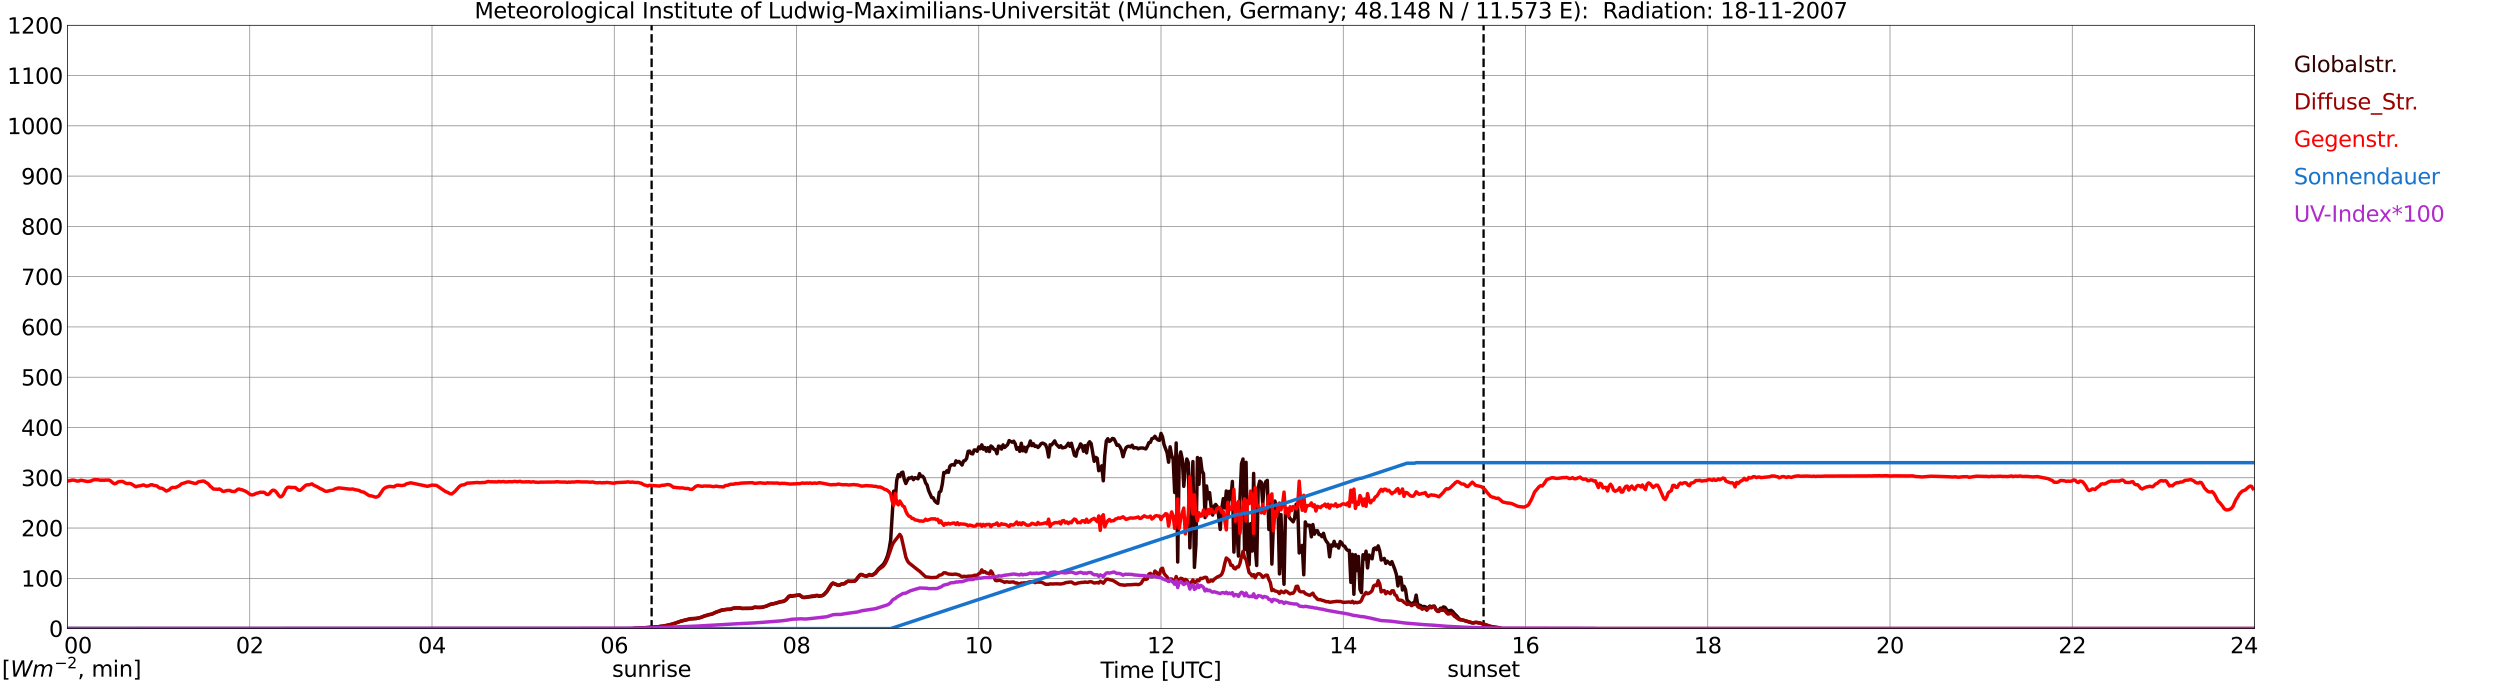 <?xml version="1.0" encoding="utf-8" standalone="no"?>
<!DOCTYPE svg PUBLIC "-//W3C//DTD SVG 1.1//EN"
  "http://www.w3.org/Graphics/SVG/1.1/DTD/svg11.dtd">
<svg xmlns:xlink="http://www.w3.org/1999/xlink" width="1085.4pt" height="296.64pt" viewBox="0 0 1085.4 296.64" xmlns="http://www.w3.org/2000/svg" version="1.1">
 <defs>
  <style type="text/css">*{stroke-linejoin: round; stroke-linecap: butt}</style>
 </defs>
 <g id="figure_1">
  <g id="patch_1">
   <path d="M 0 296.64 
L 1085.4 296.64 
L 1085.4 0 
L 0 0 
z
" style="fill: #ffffff"/>
  </g>
  <g id="axes_1">
   <g id="patch_2">
    <path d="M 29.306 272.909 
L 978.814 272.909 
L 978.814 10.976 
L 29.306 10.976 
z
" style="fill: #ffffff"/>
   </g>
   <g id="patch_3">
    <path d="M 978.814 272.909 
L 978.814 272.909 
L 978.814 10.976 
L 978.814 10.976 
z
" clip-path="url(#p86f2ca376b)" style="fill: #d3d3d3; opacity: 0.25; stroke: #d3d3d3; stroke-linejoin: miter"/>
   </g>
   <g id="matplotlib.axis_1">
    <g id="xtick_1">
     <g id="line2d_1">
      <path d="M 29.306 272.909 
L 29.306 10.976 
" clip-path="url(#p86f2ca376b)" style="fill: none; stroke: #808080; stroke-width: 0.3; stroke-linecap: square"/>
     </g>
     <g id="line2d_2"/>
     <g id="text_1">
      <!--    00 -->
      <g transform="translate(18.733 283.627) scale(0.095 -0.095)">
       <defs>
        <path id="DejaVuSans-20" transform="scale(0.016)"/>
        <path id="DejaVuSans-30" d="M 2034 4250 
Q 1547 4250 1301 3770 
Q 1056 3291 1056 2328 
Q 1056 1369 1301 889 
Q 1547 409 2034 409 
Q 2525 409 2770 889 
Q 3016 1369 3016 2328 
Q 3016 3291 2770 3770 
Q 2525 4250 2034 4250 
z
M 2034 4750 
Q 2819 4750 3233 4129 
Q 3647 3509 3647 2328 
Q 3647 1150 3233 529 
Q 2819 -91 2034 -91 
Q 1250 -91 836 529 
Q 422 1150 422 2328 
Q 422 3509 836 4129 
Q 1250 4750 2034 4750 
z
" transform="scale(0.016)"/>
       </defs>
       <use xlink:href="#DejaVuSans-20"/>
       <use xlink:href="#DejaVuSans-20" transform="translate(31.787 0)"/>
       <use xlink:href="#DejaVuSans-20" transform="translate(63.574 0)"/>
       <use xlink:href="#DejaVuSans-30" transform="translate(95.361 0)"/>
       <use xlink:href="#DejaVuSans-30" transform="translate(158.984 0)"/>
      </g>
     </g>
    </g>
    <g id="xtick_2">
     <g id="line2d_3">
      <path d="M 108.431 272.909 
L 108.431 10.976 
" clip-path="url(#p86f2ca376b)" style="fill: none; stroke: #808080; stroke-width: 0.3; stroke-linecap: square"/>
     </g>
     <g id="line2d_4"/>
     <g id="text_2">
      <!-- 02 -->
      <g transform="translate(102.387 283.627) scale(0.095 -0.095)">
       <defs>
        <path id="DejaVuSans-32" d="M 1228 531 
L 3431 531 
L 3431 0 
L 469 0 
L 469 531 
Q 828 903 1448 1529 
Q 2069 2156 2228 2338 
Q 2531 2678 2651 2914 
Q 2772 3150 2772 3378 
Q 2772 3750 2511 3984 
Q 2250 4219 1831 4219 
Q 1534 4219 1204 4116 
Q 875 4013 500 3803 
L 500 4441 
Q 881 4594 1212 4672 
Q 1544 4750 1819 4750 
Q 2544 4750 2975 4387 
Q 3406 4025 3406 3419 
Q 3406 3131 3298 2873 
Q 3191 2616 2906 2266 
Q 2828 2175 2409 1742 
Q 1991 1309 1228 531 
z
" transform="scale(0.016)"/>
       </defs>
       <use xlink:href="#DejaVuSans-30"/>
       <use xlink:href="#DejaVuSans-32" transform="translate(63.623 0)"/>
      </g>
     </g>
    </g>
    <g id="xtick_3">
     <g id="line2d_5">
      <path d="M 187.557 272.909 
L 187.557 10.976 
" clip-path="url(#p86f2ca376b)" style="fill: none; stroke: #808080; stroke-width: 0.3; stroke-linecap: square"/>
     </g>
     <g id="line2d_6"/>
     <g id="text_3">
      <!-- 04 -->
      <g transform="translate(181.513 283.627) scale(0.095 -0.095)">
       <defs>
        <path id="DejaVuSans-34" d="M 2419 4116 
L 825 1625 
L 2419 1625 
L 2419 4116 
z
M 2253 4666 
L 3047 4666 
L 3047 1625 
L 3713 1625 
L 3713 1100 
L 3047 1100 
L 3047 0 
L 2419 0 
L 2419 1100 
L 313 1100 
L 313 1709 
L 2253 4666 
z
" transform="scale(0.016)"/>
       </defs>
       <use xlink:href="#DejaVuSans-30"/>
       <use xlink:href="#DejaVuSans-34" transform="translate(63.623 0)"/>
      </g>
     </g>
    </g>
    <g id="xtick_4">
     <g id="line2d_7">
      <path d="M 266.683 272.909 
L 266.683 10.976 
" clip-path="url(#p86f2ca376b)" style="fill: none; stroke: #808080; stroke-width: 0.3; stroke-linecap: square"/>
     </g>
     <g id="line2d_8"/>
     <g id="text_4">
      <!-- 06 -->
      <g transform="translate(260.638 283.627) scale(0.095 -0.095)">
       <defs>
        <path id="DejaVuSans-36" d="M 2113 2584 
Q 1688 2584 1439 2293 
Q 1191 2003 1191 1497 
Q 1191 994 1439 701 
Q 1688 409 2113 409 
Q 2538 409 2786 701 
Q 3034 994 3034 1497 
Q 3034 2003 2786 2293 
Q 2538 2584 2113 2584 
z
M 3366 4563 
L 3366 3988 
Q 3128 4100 2886 4159 
Q 2644 4219 2406 4219 
Q 1781 4219 1451 3797 
Q 1122 3375 1075 2522 
Q 1259 2794 1537 2939 
Q 1816 3084 2150 3084 
Q 2853 3084 3261 2657 
Q 3669 2231 3669 1497 
Q 3669 778 3244 343 
Q 2819 -91 2113 -91 
Q 1303 -91 875 529 
Q 447 1150 447 2328 
Q 447 3434 972 4092 
Q 1497 4750 2381 4750 
Q 2619 4750 2861 4703 
Q 3103 4656 3366 4563 
z
" transform="scale(0.016)"/>
       </defs>
       <use xlink:href="#DejaVuSans-30"/>
       <use xlink:href="#DejaVuSans-36" transform="translate(63.623 0)"/>
      </g>
     </g>
    </g>
    <g id="xtick_5">
     <g id="line2d_9">
      <path d="M 345.808 272.909 
L 345.808 10.976 
" clip-path="url(#p86f2ca376b)" style="fill: none; stroke: #808080; stroke-width: 0.3; stroke-linecap: square"/>
     </g>
     <g id="line2d_10"/>
     <g id="text_5">
      <!-- 08 -->
      <g transform="translate(339.764 283.627) scale(0.095 -0.095)">
       <defs>
        <path id="DejaVuSans-38" d="M 2034 2216 
Q 1584 2216 1326 1975 
Q 1069 1734 1069 1313 
Q 1069 891 1326 650 
Q 1584 409 2034 409 
Q 2484 409 2743 651 
Q 3003 894 3003 1313 
Q 3003 1734 2745 1975 
Q 2488 2216 2034 2216 
z
M 1403 2484 
Q 997 2584 770 2862 
Q 544 3141 544 3541 
Q 544 4100 942 4425 
Q 1341 4750 2034 4750 
Q 2731 4750 3128 4425 
Q 3525 4100 3525 3541 
Q 3525 3141 3298 2862 
Q 3072 2584 2669 2484 
Q 3125 2378 3379 2068 
Q 3634 1759 3634 1313 
Q 3634 634 3220 271 
Q 2806 -91 2034 -91 
Q 1263 -91 848 271 
Q 434 634 434 1313 
Q 434 1759 690 2068 
Q 947 2378 1403 2484 
z
M 1172 3481 
Q 1172 3119 1398 2916 
Q 1625 2713 2034 2713 
Q 2441 2713 2670 2916 
Q 2900 3119 2900 3481 
Q 2900 3844 2670 4047 
Q 2441 4250 2034 4250 
Q 1625 4250 1398 4047 
Q 1172 3844 1172 3481 
z
" transform="scale(0.016)"/>
       </defs>
       <use xlink:href="#DejaVuSans-30"/>
       <use xlink:href="#DejaVuSans-38" transform="translate(63.623 0)"/>
      </g>
     </g>
    </g>
    <g id="xtick_6">
     <g id="line2d_11">
      <path d="M 424.934 272.909 
L 424.934 10.976 
" clip-path="url(#p86f2ca376b)" style="fill: none; stroke: #808080; stroke-width: 0.3; stroke-linecap: square"/>
     </g>
     <g id="line2d_12"/>
     <g id="text_6">
      <!-- 10 -->
      <g transform="translate(418.89 283.627) scale(0.095 -0.095)">
       <defs>
        <path id="DejaVuSans-31" d="M 794 531 
L 1825 531 
L 1825 4091 
L 703 3866 
L 703 4441 
L 1819 4666 
L 2450 4666 
L 2450 531 
L 3481 531 
L 3481 0 
L 794 0 
L 794 531 
z
" transform="scale(0.016)"/>
       </defs>
       <use xlink:href="#DejaVuSans-31"/>
       <use xlink:href="#DejaVuSans-30" transform="translate(63.623 0)"/>
      </g>
     </g>
    </g>
    <g id="xtick_7">
     <g id="line2d_13">
      <path d="M 504.06 272.909 
L 504.06 10.976 
" clip-path="url(#p86f2ca376b)" style="fill: none; stroke: #808080; stroke-width: 0.3; stroke-linecap: square"/>
     </g>
     <g id="line2d_14"/>
     <g id="text_7">
      <!-- 12 -->
      <g transform="translate(498.015 283.627) scale(0.095 -0.095)">
       <use xlink:href="#DejaVuSans-31"/>
       <use xlink:href="#DejaVuSans-32" transform="translate(63.623 0)"/>
      </g>
     </g>
    </g>
    <g id="xtick_8">
     <g id="line2d_15">
      <path d="M 583.185 272.909 
L 583.185 10.976 
" clip-path="url(#p86f2ca376b)" style="fill: none; stroke: #808080; stroke-width: 0.3; stroke-linecap: square"/>
     </g>
     <g id="line2d_16"/>
     <g id="text_8">
      <!-- 14 -->
      <g transform="translate(577.141 283.627) scale(0.095 -0.095)">
       <use xlink:href="#DejaVuSans-31"/>
       <use xlink:href="#DejaVuSans-34" transform="translate(63.623 0)"/>
      </g>
     </g>
    </g>
    <g id="xtick_9">
     <g id="line2d_17">
      <path d="M 662.311 272.909 
L 662.311 10.976 
" clip-path="url(#p86f2ca376b)" style="fill: none; stroke: #808080; stroke-width: 0.3; stroke-linecap: square"/>
     </g>
     <g id="line2d_18"/>
     <g id="text_9">
      <!-- 16 -->
      <g transform="translate(656.267 283.627) scale(0.095 -0.095)">
       <use xlink:href="#DejaVuSans-31"/>
       <use xlink:href="#DejaVuSans-36" transform="translate(63.623 0)"/>
      </g>
     </g>
    </g>
    <g id="xtick_10">
     <g id="line2d_19">
      <path d="M 741.437 272.909 
L 741.437 10.976 
" clip-path="url(#p86f2ca376b)" style="fill: none; stroke: #808080; stroke-width: 0.3; stroke-linecap: square"/>
     </g>
     <g id="line2d_20"/>
     <g id="text_10">
      <!-- 18 -->
      <g transform="translate(735.392 283.627) scale(0.095 -0.095)">
       <use xlink:href="#DejaVuSans-31"/>
       <use xlink:href="#DejaVuSans-38" transform="translate(63.623 0)"/>
      </g>
     </g>
    </g>
    <g id="xtick_11">
     <g id="line2d_21">
      <path d="M 820.562 272.909 
L 820.562 10.976 
" clip-path="url(#p86f2ca376b)" style="fill: none; stroke: #808080; stroke-width: 0.3; stroke-linecap: square"/>
     </g>
     <g id="line2d_22"/>
     <g id="text_11">
      <!-- 20 -->
      <g transform="translate(814.518 283.627) scale(0.095 -0.095)">
       <use xlink:href="#DejaVuSans-32"/>
       <use xlink:href="#DejaVuSans-30" transform="translate(63.623 0)"/>
      </g>
     </g>
    </g>
    <g id="xtick_12">
     <g id="line2d_23">
      <path d="M 899.688 272.909 
L 899.688 10.976 
" clip-path="url(#p86f2ca376b)" style="fill: none; stroke: #808080; stroke-width: 0.3; stroke-linecap: square"/>
     </g>
     <g id="line2d_24"/>
     <g id="text_12">
      <!-- 22 -->
      <g transform="translate(893.644 283.627) scale(0.095 -0.095)">
       <use xlink:href="#DejaVuSans-32"/>
       <use xlink:href="#DejaVuSans-32" transform="translate(63.623 0)"/>
      </g>
     </g>
    </g>
    <g id="xtick_13">
     <g id="line2d_25">
      <path d="M 978.814 272.909 
L 978.814 10.976 
" clip-path="url(#p86f2ca376b)" style="fill: none; stroke: #808080; stroke-width: 0.3; stroke-linecap: square"/>
     </g>
     <g id="line2d_26"/>
     <g id="text_13">
      <!-- 24    -->
      <g transform="translate(968.241 283.627) scale(0.095 -0.095)">
       <use xlink:href="#DejaVuSans-32"/>
       <use xlink:href="#DejaVuSans-34" transform="translate(63.623 0)"/>
       <use xlink:href="#DejaVuSans-20" transform="translate(127.246 0)"/>
       <use xlink:href="#DejaVuSans-20" transform="translate(159.033 0)"/>
       <use xlink:href="#DejaVuSans-20" transform="translate(190.82 0)"/>
      </g>
     </g>
    </g>
    <g id="text_14">
     <!-- Time [UTC] -->
     <g transform="translate(477.806 294.322) scale(0.095 -0.095)">
      <defs>
       <path id="DejaVuSans-54" d="M -19 4666 
L 3928 4666 
L 3928 4134 
L 2272 4134 
L 2272 0 
L 1638 0 
L 1638 4134 
L -19 4134 
L -19 4666 
z
" transform="scale(0.016)"/>
       <path id="DejaVuSans-69" d="M 603 3500 
L 1178 3500 
L 1178 0 
L 603 0 
L 603 3500 
z
M 603 4863 
L 1178 4863 
L 1178 4134 
L 603 4134 
L 603 4863 
z
" transform="scale(0.016)"/>
       <path id="DejaVuSans-6d" d="M 3328 2828 
Q 3544 3216 3844 3400 
Q 4144 3584 4550 3584 
Q 5097 3584 5394 3201 
Q 5691 2819 5691 2113 
L 5691 0 
L 5113 0 
L 5113 2094 
Q 5113 2597 4934 2840 
Q 4756 3084 4391 3084 
Q 3944 3084 3684 2787 
Q 3425 2491 3425 1978 
L 3425 0 
L 2847 0 
L 2847 2094 
Q 2847 2600 2669 2842 
Q 2491 3084 2119 3084 
Q 1678 3084 1418 2786 
Q 1159 2488 1159 1978 
L 1159 0 
L 581 0 
L 581 3500 
L 1159 3500 
L 1159 2956 
Q 1356 3278 1631 3431 
Q 1906 3584 2284 3584 
Q 2666 3584 2933 3390 
Q 3200 3197 3328 2828 
z
" transform="scale(0.016)"/>
       <path id="DejaVuSans-65" d="M 3597 1894 
L 3597 1613 
L 953 1613 
Q 991 1019 1311 708 
Q 1631 397 2203 397 
Q 2534 397 2845 478 
Q 3156 559 3463 722 
L 3463 178 
Q 3153 47 2828 -22 
Q 2503 -91 2169 -91 
Q 1331 -91 842 396 
Q 353 884 353 1716 
Q 353 2575 817 3079 
Q 1281 3584 2069 3584 
Q 2775 3584 3186 3129 
Q 3597 2675 3597 1894 
z
M 3022 2063 
Q 3016 2534 2758 2815 
Q 2500 3097 2075 3097 
Q 1594 3097 1305 2825 
Q 1016 2553 972 2059 
L 3022 2063 
z
" transform="scale(0.016)"/>
       <path id="DejaVuSans-5b" d="M 550 4863 
L 1875 4863 
L 1875 4416 
L 1125 4416 
L 1125 -397 
L 1875 -397 
L 1875 -844 
L 550 -844 
L 550 4863 
z
" transform="scale(0.016)"/>
       <path id="DejaVuSans-55" d="M 556 4666 
L 1191 4666 
L 1191 1831 
Q 1191 1081 1462 751 
Q 1734 422 2344 422 
Q 2950 422 3222 751 
Q 3494 1081 3494 1831 
L 3494 4666 
L 4128 4666 
L 4128 1753 
Q 4128 841 3676 375 
Q 3225 -91 2344 -91 
Q 1459 -91 1007 375 
Q 556 841 556 1753 
L 556 4666 
z
" transform="scale(0.016)"/>
       <path id="DejaVuSans-43" d="M 4122 4306 
L 4122 3641 
Q 3803 3938 3442 4084 
Q 3081 4231 2675 4231 
Q 1875 4231 1450 3742 
Q 1025 3253 1025 2328 
Q 1025 1406 1450 917 
Q 1875 428 2675 428 
Q 3081 428 3442 575 
Q 3803 722 4122 1019 
L 4122 359 
Q 3791 134 3420 21 
Q 3050 -91 2638 -91 
Q 1578 -91 968 557 
Q 359 1206 359 2328 
Q 359 3453 968 4101 
Q 1578 4750 2638 4750 
Q 3056 4750 3426 4639 
Q 3797 4528 4122 4306 
z
" transform="scale(0.016)"/>
       <path id="DejaVuSans-5d" d="M 1947 4863 
L 1947 -844 
L 622 -844 
L 622 -397 
L 1369 -397 
L 1369 4416 
L 622 4416 
L 622 4863 
L 1947 4863 
z
" transform="scale(0.016)"/>
      </defs>
      <use xlink:href="#DejaVuSans-54"/>
      <use xlink:href="#DejaVuSans-69" transform="translate(57.959 0)"/>
      <use xlink:href="#DejaVuSans-6d" transform="translate(85.742 0)"/>
      <use xlink:href="#DejaVuSans-65" transform="translate(183.154 0)"/>
      <use xlink:href="#DejaVuSans-20" transform="translate(244.678 0)"/>
      <use xlink:href="#DejaVuSans-5b" transform="translate(276.465 0)"/>
      <use xlink:href="#DejaVuSans-55" transform="translate(315.479 0)"/>
      <use xlink:href="#DejaVuSans-54" transform="translate(388.672 0)"/>
      <use xlink:href="#DejaVuSans-43" transform="translate(443.881 0)"/>
      <use xlink:href="#DejaVuSans-5d" transform="translate(513.705 0)"/>
     </g>
    </g>
   </g>
   <g id="matplotlib.axis_2">
    <g id="ytick_1">
     <g id="line2d_27">
      <path d="M 29.306 272.909 
L 978.814 272.909 
" clip-path="url(#p86f2ca376b)" style="fill: none; stroke: #808080; stroke-width: 0.3; stroke-linecap: square"/>
     </g>
     <g id="line2d_28"/>
     <g id="text_15">
      <!-- 0 -->
      <g transform="translate(21.261 276.518) scale(0.095 -0.095)">
       <use xlink:href="#DejaVuSans-30"/>
      </g>
     </g>
    </g>
    <g id="ytick_2">
     <g id="line2d_29">
      <path d="M 29.306 251.081 
L 978.814 251.081 
" clip-path="url(#p86f2ca376b)" style="fill: none; stroke: #808080; stroke-width: 0.3; stroke-linecap: square"/>
     </g>
     <g id="line2d_30"/>
     <g id="text_16">
      <!-- 100 -->
      <g transform="translate(9.173 254.69) scale(0.095 -0.095)">
       <use xlink:href="#DejaVuSans-31"/>
       <use xlink:href="#DejaVuSans-30" transform="translate(63.623 0)"/>
       <use xlink:href="#DejaVuSans-30" transform="translate(127.246 0)"/>
      </g>
     </g>
    </g>
    <g id="ytick_3">
     <g id="line2d_31">
      <path d="M 29.306 229.253 
L 978.814 229.253 
" clip-path="url(#p86f2ca376b)" style="fill: none; stroke: #808080; stroke-width: 0.3; stroke-linecap: square"/>
     </g>
     <g id="line2d_32"/>
     <g id="text_17">
      <!-- 200 -->
      <g transform="translate(9.173 232.863) scale(0.095 -0.095)">
       <use xlink:href="#DejaVuSans-32"/>
       <use xlink:href="#DejaVuSans-30" transform="translate(63.623 0)"/>
       <use xlink:href="#DejaVuSans-30" transform="translate(127.246 0)"/>
      </g>
     </g>
    </g>
    <g id="ytick_4">
     <g id="line2d_33">
      <path d="M 29.306 207.426 
L 978.814 207.426 
" clip-path="url(#p86f2ca376b)" style="fill: none; stroke: #808080; stroke-width: 0.3; stroke-linecap: square"/>
     </g>
     <g id="line2d_34"/>
     <g id="text_18">
      <!-- 300 -->
      <g transform="translate(9.173 211.035) scale(0.095 -0.095)">
       <defs>
        <path id="DejaVuSans-33" d="M 2597 2516 
Q 3050 2419 3304 2112 
Q 3559 1806 3559 1356 
Q 3559 666 3084 287 
Q 2609 -91 1734 -91 
Q 1441 -91 1130 -33 
Q 819 25 488 141 
L 488 750 
Q 750 597 1062 519 
Q 1375 441 1716 441 
Q 2309 441 2620 675 
Q 2931 909 2931 1356 
Q 2931 1769 2642 2001 
Q 2353 2234 1838 2234 
L 1294 2234 
L 1294 2753 
L 1863 2753 
Q 2328 2753 2575 2939 
Q 2822 3125 2822 3475 
Q 2822 3834 2567 4026 
Q 2313 4219 1838 4219 
Q 1578 4219 1281 4162 
Q 984 4106 628 3988 
L 628 4550 
Q 988 4650 1302 4700 
Q 1616 4750 1894 4750 
Q 2613 4750 3031 4423 
Q 3450 4097 3450 3541 
Q 3450 3153 3228 2886 
Q 3006 2619 2597 2516 
z
" transform="scale(0.016)"/>
       </defs>
       <use xlink:href="#DejaVuSans-33"/>
       <use xlink:href="#DejaVuSans-30" transform="translate(63.623 0)"/>
       <use xlink:href="#DejaVuSans-30" transform="translate(127.246 0)"/>
      </g>
     </g>
    </g>
    <g id="ytick_5">
     <g id="line2d_35">
      <path d="M 29.306 185.598 
L 978.814 185.598 
" clip-path="url(#p86f2ca376b)" style="fill: none; stroke: #808080; stroke-width: 0.3; stroke-linecap: square"/>
     </g>
     <g id="line2d_36"/>
     <g id="text_19">
      <!-- 400 -->
      <g transform="translate(9.173 189.207) scale(0.095 -0.095)">
       <use xlink:href="#DejaVuSans-34"/>
       <use xlink:href="#DejaVuSans-30" transform="translate(63.623 0)"/>
       <use xlink:href="#DejaVuSans-30" transform="translate(127.246 0)"/>
      </g>
     </g>
    </g>
    <g id="ytick_6">
     <g id="line2d_37">
      <path d="M 29.306 163.77 
L 978.814 163.77 
" clip-path="url(#p86f2ca376b)" style="fill: none; stroke: #808080; stroke-width: 0.3; stroke-linecap: square"/>
     </g>
     <g id="line2d_38"/>
     <g id="text_20">
      <!-- 500 -->
      <g transform="translate(9.173 167.379) scale(0.095 -0.095)">
       <defs>
        <path id="DejaVuSans-35" d="M 691 4666 
L 3169 4666 
L 3169 4134 
L 1269 4134 
L 1269 2991 
Q 1406 3038 1543 3061 
Q 1681 3084 1819 3084 
Q 2600 3084 3056 2656 
Q 3513 2228 3513 1497 
Q 3513 744 3044 326 
Q 2575 -91 1722 -91 
Q 1428 -91 1123 -41 
Q 819 9 494 109 
L 494 744 
Q 775 591 1075 516 
Q 1375 441 1709 441 
Q 2250 441 2565 725 
Q 2881 1009 2881 1497 
Q 2881 1984 2565 2268 
Q 2250 2553 1709 2553 
Q 1456 2553 1204 2497 
Q 953 2441 691 2322 
L 691 4666 
z
" transform="scale(0.016)"/>
       </defs>
       <use xlink:href="#DejaVuSans-35"/>
       <use xlink:href="#DejaVuSans-30" transform="translate(63.623 0)"/>
       <use xlink:href="#DejaVuSans-30" transform="translate(127.246 0)"/>
      </g>
     </g>
    </g>
    <g id="ytick_7">
     <g id="line2d_39">
      <path d="M 29.306 141.942 
L 978.814 141.942 
" clip-path="url(#p86f2ca376b)" style="fill: none; stroke: #808080; stroke-width: 0.3; stroke-linecap: square"/>
     </g>
     <g id="line2d_40"/>
     <g id="text_21">
      <!-- 600 -->
      <g transform="translate(9.173 145.551) scale(0.095 -0.095)">
       <use xlink:href="#DejaVuSans-36"/>
       <use xlink:href="#DejaVuSans-30" transform="translate(63.623 0)"/>
       <use xlink:href="#DejaVuSans-30" transform="translate(127.246 0)"/>
      </g>
     </g>
    </g>
    <g id="ytick_8">
     <g id="line2d_41">
      <path d="M 29.306 120.114 
L 978.814 120.114 
" clip-path="url(#p86f2ca376b)" style="fill: none; stroke: #808080; stroke-width: 0.3; stroke-linecap: square"/>
     </g>
     <g id="line2d_42"/>
     <g id="text_22">
      <!-- 700 -->
      <g transform="translate(9.173 123.724) scale(0.095 -0.095)">
       <defs>
        <path id="DejaVuSans-37" d="M 525 4666 
L 3525 4666 
L 3525 4397 
L 1831 0 
L 1172 0 
L 2766 4134 
L 525 4134 
L 525 4666 
z
" transform="scale(0.016)"/>
       </defs>
       <use xlink:href="#DejaVuSans-37"/>
       <use xlink:href="#DejaVuSans-30" transform="translate(63.623 0)"/>
       <use xlink:href="#DejaVuSans-30" transform="translate(127.246 0)"/>
      </g>
     </g>
    </g>
    <g id="ytick_9">
     <g id="line2d_43">
      <path d="M 29.306 98.287 
L 978.814 98.287 
" clip-path="url(#p86f2ca376b)" style="fill: none; stroke: #808080; stroke-width: 0.3; stroke-linecap: square"/>
     </g>
     <g id="line2d_44"/>
     <g id="text_23">
      <!-- 800 -->
      <g transform="translate(9.173 101.896) scale(0.095 -0.095)">
       <use xlink:href="#DejaVuSans-38"/>
       <use xlink:href="#DejaVuSans-30" transform="translate(63.623 0)"/>
       <use xlink:href="#DejaVuSans-30" transform="translate(127.246 0)"/>
      </g>
     </g>
    </g>
    <g id="ytick_10">
     <g id="line2d_45">
      <path d="M 29.306 76.459 
L 978.814 76.459 
" clip-path="url(#p86f2ca376b)" style="fill: none; stroke: #808080; stroke-width: 0.3; stroke-linecap: square"/>
     </g>
     <g id="line2d_46"/>
     <g id="text_24">
      <!-- 900 -->
      <g transform="translate(9.173 80.068) scale(0.095 -0.095)">
       <defs>
        <path id="DejaVuSans-39" d="M 703 97 
L 703 672 
Q 941 559 1184 500 
Q 1428 441 1663 441 
Q 2288 441 2617 861 
Q 2947 1281 2994 2138 
Q 2813 1869 2534 1725 
Q 2256 1581 1919 1581 
Q 1219 1581 811 2004 
Q 403 2428 403 3163 
Q 403 3881 828 4315 
Q 1253 4750 1959 4750 
Q 2769 4750 3195 4129 
Q 3622 3509 3622 2328 
Q 3622 1225 3098 567 
Q 2575 -91 1691 -91 
Q 1453 -91 1209 -44 
Q 966 3 703 97 
z
M 1959 2075 
Q 2384 2075 2632 2365 
Q 2881 2656 2881 3163 
Q 2881 3666 2632 3958 
Q 2384 4250 1959 4250 
Q 1534 4250 1286 3958 
Q 1038 3666 1038 3163 
Q 1038 2656 1286 2365 
Q 1534 2075 1959 2075 
z
" transform="scale(0.016)"/>
       </defs>
       <use xlink:href="#DejaVuSans-39"/>
       <use xlink:href="#DejaVuSans-30" transform="translate(63.623 0)"/>
       <use xlink:href="#DejaVuSans-30" transform="translate(127.246 0)"/>
      </g>
     </g>
    </g>
    <g id="ytick_11">
     <g id="line2d_47">
      <path d="M 29.306 54.631 
L 978.814 54.631 
" clip-path="url(#p86f2ca376b)" style="fill: none; stroke: #808080; stroke-width: 0.3; stroke-linecap: square"/>
     </g>
     <g id="line2d_48"/>
     <g id="text_25">
      <!-- 1000 -->
      <g transform="translate(3.128 58.24) scale(0.095 -0.095)">
       <use xlink:href="#DejaVuSans-31"/>
       <use xlink:href="#DejaVuSans-30" transform="translate(63.623 0)"/>
       <use xlink:href="#DejaVuSans-30" transform="translate(127.246 0)"/>
       <use xlink:href="#DejaVuSans-30" transform="translate(190.869 0)"/>
      </g>
     </g>
    </g>
    <g id="ytick_12">
     <g id="line2d_49">
      <path d="M 29.306 32.803 
L 978.814 32.803 
" clip-path="url(#p86f2ca376b)" style="fill: none; stroke: #808080; stroke-width: 0.3; stroke-linecap: square"/>
     </g>
     <g id="line2d_50"/>
     <g id="text_26">
      <!-- 1100 -->
      <g transform="translate(3.128 36.413) scale(0.095 -0.095)">
       <use xlink:href="#DejaVuSans-31"/>
       <use xlink:href="#DejaVuSans-31" transform="translate(63.623 0)"/>
       <use xlink:href="#DejaVuSans-30" transform="translate(127.246 0)"/>
       <use xlink:href="#DejaVuSans-30" transform="translate(190.869 0)"/>
      </g>
     </g>
    </g>
    <g id="ytick_13">
     <g id="line2d_51">
      <path d="M 29.306 10.976 
L 978.814 10.976 
" clip-path="url(#p86f2ca376b)" style="fill: none; stroke: #808080; stroke-width: 0.3; stroke-linecap: square"/>
     </g>
     <g id="line2d_52"/>
     <g id="text_27">
      <!-- 1200 -->
      <g transform="translate(3.128 14.585) scale(0.095 -0.095)">
       <use xlink:href="#DejaVuSans-31"/>
       <use xlink:href="#DejaVuSans-32" transform="translate(63.623 0)"/>
       <use xlink:href="#DejaVuSans-30" transform="translate(127.246 0)"/>
       <use xlink:href="#DejaVuSans-30" transform="translate(190.869 0)"/>
      </g>
     </g>
    </g>
   </g>
   <g id="line2d_53">
    <path d="M 282.904 272.909 
L 282.904 10.976 
" clip-path="url(#p86f2ca376b)" style="fill: none; stroke-dasharray: 3.7,1.6; stroke-dashoffset: 0; stroke: #000000"/>
   </g>
   <g id="line2d_54">
    <path d="M 644.112 272.909 
L 644.112 10.976 
" clip-path="url(#p86f2ca376b)" style="fill: none; stroke-dasharray: 3.7,1.6; stroke-dashoffset: 0; stroke: #000000"/>
   </g>
   <g id="line2d_55">
    <path d="M 29.306 272.909 
L 274.595 272.909 
L 275.914 272.749 
L 277.892 272.669 
L 285.805 272.136 
L 286.464 271.972 
L 287.783 271.85 
L 291.08 271.154 
L 293.058 270.58 
L 295.696 269.678 
L 299.652 268.738 
L 302.289 268.574 
L 304.927 267.836 
L 305.586 267.55 
L 306.905 267.181 
L 307.564 266.935 
L 308.883 266.69 
L 309.543 266.443 
L 310.861 265.747 
L 312.18 265.42 
L 313.499 264.887 
L 316.136 264.56 
L 316.796 264.601 
L 317.455 264.479 
L 318.114 264.152 
L 318.774 263.986 
L 320.093 263.946 
L 321.411 263.986 
L 322.071 264.191 
L 326.027 264.152 
L 326.686 264.069 
L 327.346 263.783 
L 328.005 263.658 
L 328.665 263.783 
L 330.643 263.741 
L 332.621 263.209 
L 334.599 262.349 
L 335.918 262.143 
L 337.896 261.611 
L 338.555 261.366 
L 339.874 261.203 
L 340.533 260.956 
L 341.193 260.506 
L 342.512 259.031 
L 343.171 258.826 
L 343.83 258.867 
L 345.808 258.54 
L 346.468 258.417 
L 347.127 258.417 
L 348.446 259.358 
L 349.105 259.441 
L 353.721 258.867 
L 354.38 258.662 
L 355.04 258.703 
L 355.699 258.867 
L 357.018 258.623 
L 357.677 258.254 
L 358.996 256.861 
L 360.974 253.79 
L 361.634 253.257 
L 363.612 254.034 
L 364.271 254.159 
L 365.59 253.502 
L 366.249 253.543 
L 366.909 253.257 
L 367.568 252.683 
L 368.227 252.356 
L 369.546 252.439 
L 370.206 252.356 
L 370.865 252.397 
L 371.524 251.948 
L 372.843 250.228 
L 373.502 249.531 
L 374.162 249.448 
L 374.821 249.776 
L 376.14 250.186 
L 376.799 249.859 
L 377.459 249.407 
L 378.118 249.734 
L 378.777 249.612 
L 380.096 248.671 
L 381.415 246.951 
L 383.393 245.107 
L 384.053 244.166 
L 384.712 242.815 
L 385.371 241.095 
L 386.031 238.39 
L 386.69 234.42 
L 388.009 213.247 
L 388.668 217.014 
L 389.328 208.495 
L 389.987 206.079 
L 390.646 206.899 
L 391.306 205.302 
L 391.965 204.974 
L 392.624 208.251 
L 393.284 209.929 
L 393.943 208.495 
L 394.603 207.513 
L 395.262 207.596 
L 395.921 207.185 
L 396.581 208.251 
L 397.24 207.391 
L 397.899 207.554 
L 398.559 207.882 
L 399.218 205.629 
L 399.878 206.899 
L 400.537 206.736 
L 401.196 207.596 
L 401.856 209.643 
L 402.515 210.584 
L 403.175 213 
L 404.493 215.991 
L 405.153 216.113 
L 405.812 217.464 
L 406.471 218.119 
L 407.131 218.529 
L 407.79 213.697 
L 408.45 213.247 
L 409.109 210.215 
L 409.768 205.138 
L 410.428 205.302 
L 411.087 204.4 
L 411.746 205.096 
L 412.406 202.394 
L 413.065 201.82 
L 413.725 201.739 
L 414.384 201.942 
L 415.043 200.059 
L 415.703 200.674 
L 416.362 200.347 
L 417.681 201.903 
L 418.34 200.142 
L 419 199.936 
L 419.659 199.035 
L 420.318 195.964 
L 420.978 195.842 
L 421.637 196.907 
L 422.297 197.07 
L 422.956 195.35 
L 423.615 195.392 
L 424.275 195.922 
L 424.934 194.039 
L 425.593 194.818 
L 426.253 193.139 
L 426.912 195.023 
L 427.572 194.285 
L 428.231 195.883 
L 428.89 194.368 
L 429.55 196.047 
L 430.209 193.63 
L 430.869 194.121 
L 431.528 195.062 
L 432.187 195.228 
L 432.847 196.987 
L 433.506 193.672 
L 434.165 193.875 
L 434.825 194.982 
L 435.484 193.139 
L 436.144 194.285 
L 437.462 193.056 
L 438.122 191.295 
L 439.44 191.991 
L 440.1 191.541 
L 440.759 192.648 
L 441.419 195.062 
L 442.078 194.368 
L 442.737 195.964 
L 443.397 192.443 
L 444.056 195.719 
L 444.716 194.163 
L 445.375 196.127 
L 446.034 194.08 
L 446.694 193.467 
L 447.353 191.459 
L 448.012 193.467 
L 448.672 192.648 
L 449.331 193.836 
L 449.991 193.589 
L 450.65 194.285 
L 451.309 193.589 
L 451.969 192.648 
L 452.628 192.36 
L 453.287 192.648 
L 453.947 193.098 
L 454.606 194.818 
L 455.266 198.422 
L 455.925 193.098 
L 456.584 193.179 
L 457.903 191.419 
L 458.563 192.851 
L 459.881 194.202 
L 460.541 193.508 
L 461.2 194.449 
L 462.519 194.202 
L 463.178 193.425 
L 463.838 192.443 
L 464.497 193.794 
L 465.156 192.443 
L 466.475 197.642 
L 467.134 198.053 
L 467.794 195.309 
L 468.453 194.449 
L 469.113 192.729 
L 469.772 193.425 
L 470.431 195.922 
L 471.091 193.467 
L 471.75 196.619 
L 472.409 192.729 
L 473.069 191.788 
L 473.728 192.565 
L 475.047 200.264 
L 475.706 198.544 
L 476.366 198.996 
L 477.025 204.359 
L 477.685 203.745 
L 478.344 202.231 
L 479.003 208.742 
L 479.663 197.603 
L 480.322 191.419 
L 480.981 190.476 
L 481.641 191.664 
L 482.3 191.214 
L 482.96 190.354 
L 483.619 190.518 
L 484.278 191.788 
L 484.938 193.342 
L 485.597 193.139 
L 486.256 193.999 
L 486.916 195.473 
L 487.575 198.299 
L 488.235 195.922 
L 488.894 194.368 
L 489.553 193.836 
L 490.213 193.753 
L 490.872 194.039 
L 491.532 193.303 
L 492.191 194.532 
L 492.85 194.368 
L 493.51 194.407 
L 494.169 194.859 
L 494.828 194.532 
L 496.147 194.49 
L 497.466 194.899 
L 498.125 193.753 
L 498.785 192.196 
L 499.444 192.074 
L 500.103 190.435 
L 500.763 190.271 
L 501.422 189.411 
L 502.082 190.396 
L 502.741 191.009 
L 503.4 191.173 
L 504.06 188.184 
L 504.719 189.658 
L 505.379 193.015 
L 506.697 196.538 
L 507.357 200.674 
L 508.016 193.999 
L 508.675 197.684 
L 509.335 199.404 
L 509.994 213.819 
L 510.654 192.319 
L 511.313 244.002 
L 511.972 198.996 
L 512.632 196.21 
L 513.291 199.282 
L 513.95 211.158 
L 514.61 202.927 
L 515.269 199.282 
L 515.929 200.919 
L 516.588 237.858 
L 517.247 216.44 
L 517.907 200.388 
L 518.566 246.336 
L 519.226 236.467 
L 519.885 198.627 
L 520.544 210.257 
L 521.204 198.996 
L 521.863 204.4 
L 522.522 205.629 
L 523.182 224.713 
L 523.841 210.994 
L 524.501 216.523 
L 525.16 213.902 
L 525.819 220.044 
L 526.479 223.606 
L 527.138 219.758 
L 527.797 219.02 
L 528.457 219.922 
L 529.116 224.263 
L 529.776 229.873 
L 530.435 220.782 
L 531.094 216.482 
L 531.754 220.535 
L 532.413 213.164 
L 533.073 224.713 
L 533.732 213.328 
L 534.391 216.646 
L 535.051 209.028 
L 535.71 239.702 
L 536.369 221.19 
L 537.029 230.037 
L 537.688 241.422 
L 538.348 216.196 
L 539.007 201.329 
L 539.666 199.282 
L 540.326 238.718 
L 540.985 200.716 
L 541.644 238.718 
L 542.304 245.231 
L 542.963 227.374 
L 543.623 239.25 
L 544.282 205.546 
L 544.941 237.286 
L 545.601 245.517 
L 546.26 211.691 
L 546.919 208.905 
L 547.579 209.355 
L 548.238 218.776 
L 548.898 210.706 
L 549.557 209.069 
L 550.216 208.578 
L 550.876 229.873 
L 551.535 218.407 
L 552.195 244.904 
L 552.854 227.948 
L 553.513 217.547 
L 554.173 220.166 
L 554.832 219.184 
L 555.491 249.162 
L 556.151 223.403 
L 556.81 241.544 
L 557.47 253.668 
L 558.129 221.642 
L 558.788 223.362 
L 559.448 223.975 
L 560.107 225.163 
L 560.766 225.778 
L 561.426 226.555 
L 562.085 224.96 
L 562.745 218.898 
L 563.404 219.675 
L 564.063 240.071 
L 564.723 238.759 
L 565.382 236.795 
L 566.042 249.531 
L 566.701 226.597 
L 567.36 228.317 
L 568.02 227.989 
L 568.679 228.07 
L 569.338 233.067 
L 569.998 227.743 
L 570.657 231.921 
L 571.317 230.447 
L 571.976 230.406 
L 572.635 232.084 
L 573.295 232.167 
L 573.954 233.027 
L 574.613 231.552 
L 575.273 234.01 
L 575.932 235.156 
L 576.592 235.935 
L 577.251 241.75 
L 577.91 236.631 
L 578.57 237.122 
L 579.229 235.033 
L 579.889 237.081 
L 580.548 236.548 
L 581.207 237.941 
L 581.867 235.114 
L 582.526 235.73 
L 583.185 236.917 
L 583.845 237.164 
L 584.504 238.39 
L 585.164 238.964 
L 585.823 238.923 
L 586.482 252.847 
L 587.142 240.684 
L 587.801 258.007 
L 588.46 240.848 
L 589.12 247.728 
L 589.779 241.586 
L 590.439 255.918 
L 591.098 257.271 
L 591.757 240.848 
L 592.417 242.732 
L 593.076 239.292 
L 593.736 246.582 
L 594.395 240.97 
L 595.714 242.61 
L 596.373 238.268 
L 597.032 237.858 
L 597.692 238.637 
L 598.351 236.998 
L 599.011 239.128 
L 599.67 243.142 
L 600.329 242.896 
L 600.989 242.446 
L 601.648 244.616 
L 602.307 243.633 
L 603.626 244.985 
L 604.286 243.839 
L 605.604 247.279 
L 606.264 249.448 
L 606.923 254.403 
L 607.582 250.594 
L 608.242 250.677 
L 608.901 256.165 
L 609.561 254.528 
L 610.22 255.96 
L 610.879 260.506 
L 612.198 261.816 
L 612.858 262.143 
L 613.517 261.735 
L 614.176 261.53 
L 614.836 258.376 
L 615.495 262.307 
L 616.154 262.717 
L 616.814 262.881 
L 617.473 263.577 
L 618.133 263.291 
L 618.792 263.414 
L 619.451 264.315 
L 620.77 263.126 
L 621.429 263.658 
L 622.089 263.167 
L 622.748 263.126 
L 623.408 264.518 
L 624.067 265.051 
L 624.726 265.134 
L 625.386 264.069 
L 626.045 264.069 
L 626.705 263.494 
L 627.364 263.7 
L 628.023 264.601 
L 628.683 265.256 
L 630.001 264.97 
L 630.661 265.461 
L 631.32 266.28 
L 632.639 267.592 
L 633.298 268.41 
L 633.958 268.982 
L 634.617 269.065 
L 639.233 270.458 
L 639.892 270.458 
L 640.552 270.252 
L 641.211 270.252 
L 641.87 270.416 
L 642.53 270.458 
L 646.486 271.767 
L 647.145 272.014 
L 652.42 272.909 
L 978.154 272.909 
L 978.154 272.909 
" clip-path="url(#p86f2ca376b)" style="fill: none; stroke: #330000; stroke-width: 1.5; stroke-linecap: square"/>
   </g>
   <g id="line2d_56">
    <path d="M 29.306 272.909 
L 274.595 272.909 
L 275.255 272.732 
L 278.552 272.647 
L 285.805 272.101 
L 289.761 271.514 
L 291.08 271.178 
L 293.058 270.591 
L 295.696 269.626 
L 299.652 268.617 
L 302.949 268.366 
L 304.267 268.113 
L 305.586 267.485 
L 306.905 267.107 
L 307.564 266.854 
L 308.883 266.644 
L 312.839 264.966 
L 313.499 264.798 
L 314.158 264.756 
L 315.477 264.503 
L 317.455 264.42 
L 318.114 264.084 
L 319.433 263.916 
L 321.411 263.916 
L 322.071 264.125 
L 326.027 264.042 
L 326.686 264.001 
L 327.346 263.623 
L 328.005 263.538 
L 328.665 263.665 
L 330.643 263.623 
L 332.621 263.161 
L 334.599 262.279 
L 335.918 262.069 
L 338.555 261.272 
L 339.874 261.019 
L 340.533 260.81 
L 341.193 260.349 
L 342.512 258.795 
L 343.171 258.585 
L 343.83 258.668 
L 347.127 258.249 
L 348.446 259.214 
L 349.105 259.341 
L 351.743 258.922 
L 352.402 258.753 
L 353.721 258.668 
L 354.38 258.459 
L 355.04 258.5 
L 355.699 258.712 
L 356.359 258.668 
L 357.018 258.5 
L 357.677 258.081 
L 358.996 256.695 
L 360.974 253.589 
L 361.634 253.087 
L 363.612 253.925 
L 364.271 254.135 
L 365.59 253.421 
L 366.249 253.465 
L 366.909 253.128 
L 367.568 252.583 
L 368.227 252.247 
L 368.887 252.373 
L 370.865 252.373 
L 371.524 251.952 
L 372.843 250.147 
L 373.502 249.435 
L 374.162 249.435 
L 374.821 249.813 
L 376.14 250.232 
L 377.459 249.477 
L 378.118 249.813 
L 378.777 249.769 
L 380.096 248.931 
L 381.415 247.294 
L 383.393 245.866 
L 384.053 245.026 
L 384.712 243.893 
L 385.371 242.424 
L 387.349 236.716 
L 388.009 235.457 
L 390.646 232.014 
L 391.306 233.021 
L 393.284 241.878 
L 393.943 243.433 
L 394.603 244.356 
L 398.559 247.503 
L 399.218 247.964 
L 401.856 250.441 
L 404.493 250.778 
L 405.812 250.693 
L 406.471 250.693 
L 407.131 250.359 
L 407.79 249.728 
L 408.45 249.645 
L 409.109 249.309 
L 409.768 248.678 
L 410.428 248.678 
L 411.746 249.223 
L 413.725 249.392 
L 414.384 249.267 
L 415.043 249.267 
L 416.362 249.601 
L 417.681 250.441 
L 418.34 250.19 
L 419.659 250.315 
L 420.318 250.147 
L 422.297 250.105 
L 422.956 249.769 
L 424.275 249.728 
L 424.934 249.099 
L 425.593 248.763 
L 426.253 247.418 
L 426.912 248.468 
L 427.572 248.176 
L 428.231 248.763 
L 428.89 248.846 
L 429.55 249.223 
L 430.209 247.881 
L 430.869 248.721 
L 431.528 250.693 
L 432.187 251.996 
L 432.847 252.12 
L 433.506 251.952 
L 434.165 251.91 
L 434.825 252.247 
L 435.484 252.456 
L 436.144 252.834 
L 436.803 252.583 
L 437.462 252.624 
L 438.122 252.792 
L 439.44 252.666 
L 440.1 252.666 
L 440.759 253.087 
L 441.419 253.087 
L 442.078 253.38 
L 442.737 253.465 
L 443.397 253.128 
L 444.056 253.211 
L 444.716 253.002 
L 445.375 253.17 
L 446.694 252.709 
L 447.353 252.583 
L 448.012 252.624 
L 448.672 252.498 
L 449.331 252.96 
L 449.991 252.709 
L 451.969 252.751 
L 452.628 252.96 
L 453.947 253.674 
L 455.266 253.674 
L 455.925 253.465 
L 456.584 253.548 
L 458.563 253.465 
L 460.541 253.548 
L 461.859 253.297 
L 462.519 253.002 
L 463.838 252.792 
L 465.156 252.666 
L 466.475 253.465 
L 467.134 253.465 
L 467.794 253.17 
L 469.772 252.834 
L 470.431 252.875 
L 471.091 252.666 
L 471.75 252.834 
L 472.409 252.792 
L 473.069 252.583 
L 473.728 252.541 
L 475.047 253.128 
L 476.366 252.919 
L 477.025 253.128 
L 477.685 252.373 
L 478.344 252.709 
L 479.003 253.211 
L 480.322 251.491 
L 480.981 251.45 
L 482.3 251.828 
L 482.96 251.952 
L 483.619 252.247 
L 485.597 253.506 
L 486.256 253.842 
L 487.575 253.967 
L 488.235 254.093 
L 489.553 253.884 
L 490.872 253.884 
L 492.85 253.716 
L 493.51 253.716 
L 494.169 253.842 
L 494.828 253.633 
L 495.488 253.211 
L 496.147 252.037 
L 496.807 251.282 
L 497.466 251.574 
L 498.125 251.323 
L 498.785 249.267 
L 499.444 248.931 
L 500.103 250.441 
L 500.763 249.769 
L 501.422 247.923 
L 502.082 248.468 
L 502.741 249.435 
L 503.4 249.35 
L 504.06 247.041 
L 504.719 246.707 
L 505.379 248.931 
L 506.038 249.813 
L 506.697 250.441 
L 507.357 252.415 
L 508.016 251.365 
L 508.675 251.365 
L 509.335 252.456 
L 509.994 252.498 
L 510.654 250.315 
L 511.313 252.247 
L 511.972 251.828 
L 512.632 251.072 
L 513.291 251.238 
L 513.95 252.456 
L 514.61 251.533 
L 515.269 251.869 
L 515.929 253.002 
L 516.588 254.429 
L 517.247 252.751 
L 517.907 251.784 
L 518.566 253.043 
L 519.226 252.666 
L 519.885 251.828 
L 520.544 252.164 
L 521.204 251.072 
L 521.863 251.197 
L 523.182 250.61 
L 523.841 250.736 
L 524.501 252.624 
L 525.16 252.498 
L 525.819 251.869 
L 526.479 252.288 
L 527.138 251.491 
L 528.457 250.527 
L 529.776 249.937 
L 530.435 249.309 
L 531.094 247.586 
L 531.754 244.565 
L 532.413 242.256 
L 533.732 243.389 
L 534.391 245.404 
L 535.051 245.447 
L 535.71 246.707 
L 536.369 246.999 
L 537.029 246.117 
L 537.688 246.161 
L 538.348 244.565 
L 539.007 241.584 
L 539.666 239.36 
L 540.326 242.129 
L 540.985 242.887 
L 542.304 248.595 
L 542.963 249.141 
L 543.623 250.064 
L 544.282 249.477 
L 544.941 250.861 
L 545.601 249.56 
L 546.26 249.055 
L 546.919 249.141 
L 547.579 249.686 
L 548.238 250.693 
L 549.557 249.728 
L 550.216 249.728 
L 550.876 251.574 
L 551.535 252.96 
L 552.195 256.403 
L 552.854 255.984 
L 553.513 256.571 
L 554.173 256.695 
L 554.832 256.948 
L 555.491 257.704 
L 556.151 256.654 
L 556.81 257.075 
L 557.47 257.326 
L 558.129 256.571 
L 558.788 256.863 
L 559.448 257.453 
L 560.107 257.83 
L 560.766 257.536 
L 561.426 257.536 
L 562.085 256.612 
L 562.745 254.597 
L 563.404 254.512 
L 564.063 256.529 
L 564.723 256.948 
L 566.042 256.948 
L 566.701 257.704 
L 568.02 258.291 
L 568.679 258.459 
L 569.998 257.536 
L 570.657 258.795 
L 571.317 259.382 
L 571.976 260.181 
L 572.635 260.349 
L 573.295 260.349 
L 573.954 260.642 
L 574.613 260.768 
L 575.932 261.272 
L 576.592 261.187 
L 577.251 261.482 
L 580.548 261.061 
L 581.207 261.146 
L 581.867 261.104 
L 583.185 261.523 
L 585.823 261.355 
L 586.482 261.565 
L 587.142 261.061 
L 587.801 261.774 
L 588.46 261.44 
L 589.12 261.692 
L 589.779 261.482 
L 590.439 261.397 
L 591.098 260.642 
L 591.757 259.005 
L 593.076 257.199 
L 593.736 257.787 
L 594.395 257.536 
L 595.054 257.116 
L 595.714 256.444 
L 596.373 254.388 
L 597.032 254.01 
L 597.692 254.303 
L 598.351 252.079 
L 599.011 253.506 
L 599.67 256.99 
L 600.329 256.486 
L 600.989 256.403 
L 601.648 257.787 
L 602.307 256.907 
L 603.626 257.745 
L 604.286 256.486 
L 604.945 256.486 
L 605.604 258.249 
L 606.264 258.585 
L 606.923 260.264 
L 607.582 260.6 
L 608.242 260.559 
L 608.901 260.81 
L 609.561 261.523 
L 610.22 261.901 
L 610.879 262.447 
L 611.539 262.237 
L 612.198 262.447 
L 612.858 262.951 
L 613.517 262.573 
L 614.176 262.364 
L 614.836 262.32 
L 615.495 263.329 
L 616.154 263.789 
L 616.814 263.833 
L 617.473 264.503 
L 618.133 264.169 
L 618.792 264.169 
L 619.451 264.966 
L 620.77 263.455 
L 621.429 263.916 
L 622.089 263.412 
L 622.748 263.37 
L 623.408 264.715 
L 624.067 265.426 
L 624.726 265.47 
L 625.386 264.756 
L 626.045 265.007 
L 626.705 264.924 
L 627.364 265.134 
L 628.023 266.057 
L 628.683 266.603 
L 630.001 266.308 
L 630.661 266.644 
L 631.32 267.443 
L 633.298 268.868 
L 633.958 269.122 
L 634.617 269.08 
L 637.914 270.004 
L 639.233 270.381 
L 639.892 270.337 
L 640.552 270.172 
L 641.211 270.213 
L 644.508 271.051 
L 645.167 271.346 
L 645.827 271.473 
L 647.145 271.933 
L 649.123 272.269 
L 650.442 272.437 
L 651.102 272.564 
L 651.761 272.909 
L 978.154 272.909 
L 978.154 272.909 
" clip-path="url(#p86f2ca376b)" style="fill: none; stroke: #990000; stroke-width: 1.5; stroke-linecap: square"/>
   </g>
   <g id="line2d_57">
    <path d="M 29.306 208.842 
L 30.625 208.619 
L 31.284 208.449 
L 31.943 208.438 
L 33.262 208.805 
L 33.921 208.873 
L 35.24 208.493 
L 37.878 209.043 
L 39.197 208.923 
L 40.515 208.36 
L 41.175 208.222 
L 41.834 208.301 
L 42.493 208.257 
L 43.812 208.563 
L 44.472 208.403 
L 45.131 208.58 
L 45.79 208.388 
L 46.45 208.473 
L 47.109 208.373 
L 47.768 208.613 
L 49.087 209.713 
L 49.747 210.043 
L 50.406 209.853 
L 51.065 209.333 
L 51.725 209.115 
L 53.043 209.01 
L 53.703 209.266 
L 54.362 209.693 
L 55.022 209.914 
L 56.34 209.91 
L 57 210.08 
L 58.978 211.346 
L 59.637 211.09 
L 60.956 210.894 
L 62.275 210.521 
L 63.594 211.066 
L 64.253 210.977 
L 65.572 210.449 
L 66.231 210.497 
L 66.89 210.789 
L 67.55 210.835 
L 68.209 211.025 
L 68.869 211.612 
L 69.528 211.961 
L 70.187 211.944 
L 70.847 212.243 
L 72.166 213.199 
L 73.484 212.666 
L 74.144 212.003 
L 74.803 211.638 
L 76.122 211.658 
L 77.441 211.099 
L 78.1 210.66 
L 78.759 210.08 
L 81.397 209.239 
L 82.056 209.218 
L 84.694 209.923 
L 85.353 209.792 
L 86.013 209.226 
L 87.991 208.873 
L 88.65 208.905 
L 89.309 209.418 
L 89.969 209.737 
L 90.628 210.32 
L 91.288 211.141 
L 91.947 211.621 
L 92.606 212.311 
L 94.584 212.433 
L 95.244 212.293 
L 95.903 212.645 
L 96.563 213.256 
L 97.222 213.332 
L 98.541 212.946 
L 99.86 212.924 
L 100.519 213.319 
L 101.838 213.417 
L 102.497 213.016 
L 103.156 212.479 
L 103.816 212.295 
L 104.475 212.553 
L 105.135 212.662 
L 106.453 213.21 
L 107.113 213.566 
L 108.431 214.537 
L 109.091 214.858 
L 109.75 214.845 
L 110.41 214.648 
L 111.069 214.258 
L 112.388 213.902 
L 113.047 213.679 
L 113.707 213.769 
L 114.366 213.668 
L 115.025 213.972 
L 115.685 214.581 
L 116.344 214.723 
L 117.003 214.282 
L 117.663 213.422 
L 118.322 212.858 
L 118.982 212.852 
L 119.641 213.278 
L 120.3 214.055 
L 120.96 215.076 
L 121.619 215.714 
L 122.278 215.569 
L 122.938 214.784 
L 124.257 212.188 
L 124.916 211.582 
L 125.575 211.501 
L 126.235 211.64 
L 128.213 211.66 
L 129.532 212.778 
L 130.191 212.891 
L 130.85 212.468 
L 132.169 211.197 
L 132.829 210.667 
L 133.488 210.49 
L 134.147 210.479 
L 135.466 210.08 
L 136.125 210.601 
L 138.104 211.544 
L 138.763 211.994 
L 140.082 212.57 
L 140.741 213.024 
L 141.4 213.297 
L 142.06 213.295 
L 143.379 212.957 
L 144.697 212.771 
L 145.357 212.304 
L 146.676 211.913 
L 147.335 211.83 
L 151.951 212.374 
L 153.269 212.3 
L 153.929 212.555 
L 155.907 212.917 
L 156.566 213.323 
L 157.226 213.537 
L 157.885 213.631 
L 159.204 214.482 
L 159.863 214.939 
L 160.523 215.227 
L 161.182 215.275 
L 163.16 215.866 
L 163.819 215.646 
L 164.479 215.294 
L 166.457 212.363 
L 167.116 211.846 
L 167.776 211.514 
L 169.094 211.162 
L 171.073 211.357 
L 171.732 210.894 
L 172.391 210.656 
L 173.051 210.654 
L 174.37 210.822 
L 175.688 210.599 
L 176.348 210.113 
L 178.326 209.61 
L 185.579 211.132 
L 186.898 210.785 
L 187.557 210.599 
L 189.535 210.743 
L 192.832 213.011 
L 193.492 213.452 
L 194.151 213.679 
L 195.47 214.375 
L 196.129 214.45 
L 197.448 213.411 
L 199.426 211.215 
L 200.085 210.759 
L 200.745 210.534 
L 201.404 210.492 
L 202.063 210.206 
L 202.723 209.789 
L 207.339 209.462 
L 207.998 209.576 
L 210.635 209.445 
L 211.954 209.017 
L 212.614 209.159 
L 215.91 209.231 
L 216.57 209.023 
L 217.229 209.196 
L 218.548 209.069 
L 219.207 209.211 
L 219.867 209.228 
L 221.186 209.119 
L 222.504 209.183 
L 223.164 209.023 
L 223.823 209.015 
L 224.482 209.174 
L 225.801 208.96 
L 226.461 209.204 
L 227.779 209.253 
L 228.439 209.141 
L 229.098 209.226 
L 229.757 209.126 
L 230.417 209.335 
L 231.076 209.194 
L 231.736 209.191 
L 232.395 209.344 
L 233.054 209.34 
L 233.714 209.456 
L 234.373 209.329 
L 240.967 209.27 
L 241.626 209.132 
L 243.604 209.303 
L 245.583 209.298 
L 246.242 209.438 
L 246.901 209.268 
L 247.561 209.383 
L 248.22 209.239 
L 248.88 209.303 
L 250.858 209.113 
L 252.176 209.222 
L 253.495 209.228 
L 254.814 209.226 
L 256.133 209.362 
L 257.451 209.253 
L 258.111 209.486 
L 259.43 209.632 
L 260.089 209.523 
L 260.748 209.53 
L 261.408 209.663 
L 262.067 209.538 
L 262.726 209.569 
L 263.386 209.447 
L 266.683 209.816 
L 267.342 209.549 
L 271.958 209.318 
L 272.617 209.178 
L 273.277 209.335 
L 273.936 209.373 
L 274.595 209.277 
L 275.255 209.438 
L 277.233 209.488 
L 277.892 209.737 
L 278.552 209.813 
L 279.211 210.32 
L 279.87 210.612 
L 280.53 210.708 
L 281.189 211.012 
L 281.849 210.693 
L 283.167 210.785 
L 286.464 211.027 
L 287.124 210.741 
L 288.442 210.652 
L 289.761 210.364 
L 290.42 210.431 
L 291.08 210.617 
L 292.399 211.595 
L 293.058 211.542 
L 293.717 211.737 
L 294.377 211.706 
L 295.036 211.837 
L 296.355 211.819 
L 297.674 212.101 
L 298.333 212.055 
L 298.992 212.175 
L 299.652 212.448 
L 300.311 212.49 
L 300.971 212.16 
L 301.63 211.507 
L 302.289 211.082 
L 302.949 210.855 
L 304.267 211.077 
L 304.927 211.167 
L 305.586 211.012 
L 308.224 211.031 
L 309.543 211.267 
L 310.202 211.228 
L 310.861 211.055 
L 312.18 211.269 
L 314.158 211.376 
L 314.818 210.857 
L 316.136 210.639 
L 316.796 210.34 
L 317.455 210.237 
L 318.774 210.198 
L 319.433 209.91 
L 320.093 210.001 
L 322.071 209.717 
L 326.686 209.549 
L 327.346 209.798 
L 328.005 209.84 
L 329.324 209.683 
L 329.983 209.589 
L 331.302 209.774 
L 332.621 209.811 
L 333.28 209.584 
L 333.94 209.748 
L 334.599 209.674 
L 335.918 209.746 
L 337.236 209.7 
L 337.896 209.781 
L 338.555 209.982 
L 339.215 209.811 
L 339.874 209.886 
L 340.533 209.831 
L 342.512 210.104 
L 343.171 210.165 
L 344.49 210.091 
L 345.808 210.04 
L 346.468 209.966 
L 347.127 210.012 
L 348.446 209.678 
L 349.105 209.835 
L 350.424 209.704 
L 351.083 209.822 
L 351.743 209.659 
L 352.402 209.851 
L 353.062 209.829 
L 353.721 209.687 
L 354.38 209.842 
L 355.04 209.757 
L 355.699 209.558 
L 357.677 209.899 
L 359.655 210.302 
L 360.974 210.505 
L 361.634 210.379 
L 362.952 210.414 
L 363.612 210.215 
L 364.271 210.176 
L 365.59 210.466 
L 367.568 210.407 
L 368.227 210.575 
L 370.865 210.381 
L 371.524 210.505 
L 372.184 210.514 
L 374.162 211.064 
L 376.14 210.835 
L 378.777 211.012 
L 379.437 211.169 
L 380.096 211.117 
L 381.415 211.494 
L 382.074 211.405 
L 383.393 211.988 
L 384.053 212.452 
L 384.712 212.588 
L 385.371 212.989 
L 386.031 213.568 
L 386.69 214.415 
L 387.349 217.619 
L 388.009 219.352 
L 388.668 214.251 
L 389.328 218.285 
L 389.987 219.199 
L 390.646 217.521 
L 391.965 219.688 
L 392.624 220.035 
L 393.284 221.976 
L 393.943 223.266 
L 394.603 224.111 
L 395.262 224.296 
L 395.921 225.078 
L 396.581 225.123 
L 397.24 225.724 
L 398.559 225.942 
L 399.218 226.237 
L 399.878 226.169 
L 400.537 226.313 
L 401.196 226.165 
L 401.856 225.412 
L 402.515 225.901 
L 404.493 225.211 
L 405.153 225.337 
L 405.812 225.202 
L 406.471 225.632 
L 407.131 225.425 
L 407.79 226.948 
L 408.45 226.136 
L 409.109 227.206 
L 409.768 228.064 
L 410.428 227.243 
L 411.087 227.594 
L 411.746 227.158 
L 412.406 227.516 
L 413.725 227.09 
L 414.384 227.081 
L 415.043 227.725 
L 415.703 226.944 
L 416.362 227.765 
L 417.022 227.411 
L 417.681 227.546 
L 418.34 227.511 
L 419.659 227.78 
L 420.318 228.299 
L 420.978 227.959 
L 421.637 228.094 
L 422.297 228.363 
L 422.956 228.459 
L 423.615 228.33 
L 424.275 227.603 
L 424.934 227.922 
L 425.593 227.625 
L 426.253 228.485 
L 426.912 227.671 
L 427.572 228.319 
L 428.231 227.688 
L 428.89 227.728 
L 429.55 227.655 
L 430.209 228.664 
L 430.869 227.852 
L 432.187 227.597 
L 432.847 227.04 
L 433.506 228.166 
L 434.165 227.917 
L 434.825 227.35 
L 435.484 227.701 
L 436.144 227.621 
L 436.803 227.782 
L 438.122 228.629 
L 438.781 227.728 
L 439.44 227.937 
L 440.1 227.887 
L 440.759 227.337 
L 441.419 226.632 
L 442.078 227.749 
L 442.737 227.055 
L 443.397 227.821 
L 444.056 226.918 
L 444.716 227.219 
L 445.375 227.828 
L 446.034 228.055 
L 446.694 228.018 
L 447.353 227.837 
L 448.012 227.197 
L 449.331 227.601 
L 449.991 227.771 
L 450.65 226.819 
L 451.309 227.527 
L 452.628 227.348 
L 453.947 226.972 
L 454.606 227.404 
L 455.266 225.401 
L 455.925 228.622 
L 456.584 227.507 
L 457.244 227.311 
L 457.903 226.9 
L 458.563 226.865 
L 459.222 226.994 
L 459.881 226.625 
L 460.541 227.45 
L 461.2 226.143 
L 461.859 225.997 
L 462.519 227.012 
L 463.178 226.588 
L 463.838 227.298 
L 464.497 226.691 
L 465.156 226.935 
L 465.816 225.949 
L 466.475 225.346 
L 467.134 225.639 
L 467.794 226.933 
L 468.453 226.8 
L 469.113 226.94 
L 469.772 226.112 
L 470.431 226.069 
L 471.091 226.787 
L 471.75 225.418 
L 472.409 226.745 
L 473.069 226.481 
L 473.728 225.732 
L 475.047 225.056 
L 476.366 226.477 
L 477.025 224.002 
L 477.685 230.273 
L 478.344 224.436 
L 479.003 223.471 
L 479.663 228.738 
L 480.322 227.134 
L 480.981 226.073 
L 481.641 225.521 
L 482.3 226.261 
L 482.96 226.084 
L 483.619 226.042 
L 484.278 225.366 
L 484.938 225.174 
L 485.597 224.835 
L 486.256 225.019 
L 487.575 224.362 
L 488.894 225.501 
L 490.872 224.827 
L 491.532 224.949 
L 492.85 224.859 
L 494.169 224.445 
L 494.828 225.117 
L 495.488 224.966 
L 496.147 224.364 
L 496.807 223.938 
L 497.466 224.331 
L 498.125 224.517 
L 498.785 224.482 
L 499.444 224.08 
L 500.103 225.34 
L 500.763 224.842 
L 501.422 224.063 
L 502.082 223.857 
L 502.741 224.047 
L 503.4 224.054 
L 504.06 225.569 
L 504.719 224.207 
L 505.379 223.899 
L 506.038 223.032 
L 506.697 223.203 
L 507.357 228.428 
L 508.016 224.687 
L 508.675 222.253 
L 509.335 223.923 
L 509.994 229.393 
L 510.654 226.536 
L 511.313 216.611 
L 511.972 229.386 
L 512.632 225.001 
L 513.95 220.585 
L 514.61 231.759 
L 515.269 228.526 
L 515.929 222.993 
L 516.588 206.871 
L 517.247 216.79 
L 517.907 223.176 
L 518.566 214.821 
L 519.226 223.294 
L 519.885 226.119 
L 520.544 222.633 
L 521.204 224.108 
L 521.863 223.912 
L 522.522 221.406 
L 523.182 223.128 
L 523.841 223.984 
L 524.501 221.223 
L 525.16 222.963 
L 525.819 221.055 
L 526.479 221.993 
L 527.138 222.613 
L 527.797 222.301 
L 528.457 220.946 
L 529.116 220.339 
L 529.776 220.666 
L 530.435 222.482 
L 531.094 222.109 
L 532.413 230.057 
L 533.073 218.073 
L 533.732 220.337 
L 534.391 221.232 
L 535.051 220.882 
L 535.71 212.509 
L 536.369 226.309 
L 537.029 219.103 
L 537.688 217.698 
L 538.348 231.543 
L 539.007 224.167 
L 539.666 219.8 
L 540.326 216.589 
L 540.985 226.213 
L 541.644 217.327 
L 542.304 218.652 
L 542.963 213.203 
L 543.623 215.266 
L 544.282 231.602 
L 544.941 211.732 
L 545.601 218.835 
L 547.579 222.646 
L 548.238 218.924 
L 548.898 222.917 
L 549.557 220.913 
L 550.216 220.893 
L 550.876 215.235 
L 551.535 217.492 
L 552.195 214.434 
L 552.854 230.5 
L 553.513 222.155 
L 554.173 224.322 
L 554.832 219.44 
L 555.491 218.374 
L 556.151 221.336 
L 556.81 219.149 
L 557.47 213.668 
L 558.129 222.764 
L 558.788 220.758 
L 559.448 223.927 
L 560.107 220.007 
L 560.766 221.681 
L 561.426 219.894 
L 562.085 220.035 
L 562.745 220.954 
L 563.404 219.612 
L 564.063 208.921 
L 564.723 217.757 
L 565.382 221.544 
L 566.042 215.039 
L 566.701 221.969 
L 567.36 219.501 
L 568.02 219.498 
L 568.679 219.357 
L 569.338 218.346 
L 569.998 219.937 
L 570.657 219.16 
L 571.317 221.867 
L 571.976 219.804 
L 573.295 220.378 
L 573.954 219.671 
L 574.613 219.485 
L 575.273 218.855 
L 575.932 220.079 
L 576.592 218.942 
L 577.251 220.616 
L 577.91 219.267 
L 579.229 219.601 
L 579.889 218.728 
L 580.548 220.007 
L 581.207 219.405 
L 581.867 219.551 
L 582.526 218.975 
L 583.185 218.728 
L 583.845 218.879 
L 584.504 219.191 
L 585.164 218.302 
L 585.823 219.856 
L 586.482 212.837 
L 587.142 217.997 
L 587.801 212.352 
L 588.46 220.73 
L 589.12 217.977 
L 589.779 218.975 
L 590.439 215.157 
L 591.098 216.554 
L 591.757 219.481 
L 592.417 216.635 
L 593.076 219.824 
L 593.736 214.312 
L 594.395 217.311 
L 595.054 218.32 
L 595.714 217.196 
L 596.373 217.095 
L 597.032 215.807 
L 597.692 215.43 
L 598.351 214.524 
L 599.011 213.304 
L 599.67 212.457 
L 600.329 213.24 
L 600.989 212.394 
L 601.648 212.422 
L 602.307 213.114 
L 602.967 212.856 
L 604.286 214.36 
L 604.945 213.797 
L 605.604 213.607 
L 606.264 212.603 
L 606.923 212.145 
L 607.582 214.194 
L 608.242 213.546 
L 608.901 212.293 
L 609.561 215.513 
L 610.22 213.81 
L 610.879 213.887 
L 612.198 215.137 
L 612.858 215.43 
L 613.517 215.414 
L 614.176 214.733 
L 614.836 213.509 
L 616.154 214.622 
L 617.473 214.218 
L 618.133 214.175 
L 618.792 213.843 
L 619.451 214.987 
L 620.111 215.519 
L 620.77 215.052 
L 621.429 214.827 
L 622.089 215.002 
L 622.748 215 
L 623.408 215.174 
L 624.726 215.681 
L 626.705 213.729 
L 627.364 212.762 
L 628.023 212.186 
L 628.683 212.324 
L 629.342 212.042 
L 631.98 209.475 
L 632.639 209.084 
L 633.298 209.242 
L 634.617 210.163 
L 635.276 210.128 
L 635.936 210.422 
L 636.595 211.093 
L 637.255 211.256 
L 639.233 209.335 
L 639.892 209.938 
L 640.552 210.693 
L 643.189 211.315 
L 644.508 212.321 
L 645.827 214.037 
L 647.145 215.5 
L 647.805 215.799 
L 648.464 215.938 
L 649.783 216.414 
L 650.442 216.272 
L 651.761 217.348 
L 652.42 217.94 
L 654.399 218.377 
L 655.717 218.503 
L 656.377 218.649 
L 659.014 219.852 
L 661.652 220.166 
L 662.97 219.625 
L 663.63 219.149 
L 664.949 216.735 
L 666.267 213.612 
L 668.246 211.265 
L 668.905 210.848 
L 669.564 211.012 
L 670.224 210.241 
L 671.542 208.216 
L 673.521 207.484 
L 674.18 207.393 
L 675.499 207.681 
L 676.158 207.72 
L 678.796 207.338 
L 679.455 207.367 
L 680.114 207.251 
L 681.433 207.779 
L 682.092 207.672 
L 682.752 207.377 
L 683.411 207.816 
L 684.071 207.858 
L 686.049 207.153 
L 686.708 207.742 
L 687.368 208.091 
L 688.027 207.986 
L 688.686 208.076 
L 689.346 208.729 
L 690.005 208.661 
L 690.664 208.327 
L 691.324 208.441 
L 691.983 208.86 
L 692.643 208.761 
L 693.961 211.656 
L 694.621 209.829 
L 695.28 210.167 
L 695.939 211.804 
L 696.599 211.636 
L 697.258 211.616 
L 697.918 213.166 
L 698.577 211.114 
L 699.236 210.23 
L 699.896 211.182 
L 700.555 212.85 
L 701.215 213.286 
L 702.533 212.662 
L 703.193 211.732 
L 703.852 213.636 
L 704.511 213.581 
L 705.171 212.142 
L 705.83 211.2 
L 706.49 211.04 
L 707.149 212.76 
L 707.808 211.612 
L 708.468 211.012 
L 709.127 212.073 
L 709.786 212.47 
L 710.446 211.241 
L 711.105 210.772 
L 711.765 210.883 
L 712.424 211.407 
L 713.083 210.564 
L 713.743 211.776 
L 714.402 212.546 
L 715.062 210.335 
L 715.721 209.665 
L 716.38 210.003 
L 717.699 211.614 
L 719.018 210.628 
L 719.677 210.68 
L 720.337 211.815 
L 722.315 216.333 
L 722.974 216.87 
L 723.633 215.786 
L 724.293 213.948 
L 724.952 213.409 
L 725.612 213.037 
L 726.271 210.765 
L 726.93 210.708 
L 727.59 211.571 
L 728.249 211.538 
L 728.909 210.316 
L 729.568 209.711 
L 730.227 210.045 
L 730.887 209.722 
L 731.546 209.536 
L 732.205 209.733 
L 732.865 210.623 
L 733.524 210.881 
L 734.184 209.733 
L 734.843 209.63 
L 735.502 209.399 
L 736.162 208.652 
L 738.14 208.554 
L 738.799 208.899 
L 740.118 208.641 
L 740.777 208.683 
L 741.437 208.318 
L 742.096 208.113 
L 743.415 208.558 
L 744.074 208.048 
L 744.734 208.571 
L 745.393 208.449 
L 746.052 207.914 
L 746.712 208.296 
L 748.031 207.556 
L 748.69 207.729 
L 749.349 208.89 
L 751.327 209.652 
L 751.987 209.573 
L 752.646 209.92 
L 753.306 211.381 
L 753.965 209.436 
L 754.624 209.927 
L 755.284 209.239 
L 755.943 208.783 
L 756.602 208.484 
L 757.262 207.668 
L 757.921 208.377 
L 758.581 208.275 
L 759.24 207.327 
L 759.899 207.55 
L 760.559 207.369 
L 761.218 206.923 
L 761.878 206.978 
L 762.537 207.36 
L 763.196 207.164 
L 763.856 207.092 
L 764.515 207.362 
L 768.471 206.961 
L 769.131 206.648 
L 770.449 206.664 
L 771.109 206.913 
L 771.768 206.934 
L 772.428 207.441 
L 773.746 206.939 
L 774.406 206.91 
L 775.725 207.31 
L 776.384 206.963 
L 777.703 207.277 
L 779.021 206.849 
L 780.34 206.631 
L 781 206.627 
L 781.659 206.766 
L 784.296 206.686 
L 786.934 206.81 
L 787.593 206.703 
L 788.253 206.884 
L 788.912 206.753 
L 790.89 206.775 
L 792.209 206.696 
L 810.672 206.622 
L 811.99 206.594 
L 812.65 206.657 
L 813.309 206.566 
L 814.628 206.572 
L 815.947 206.52 
L 816.606 206.598 
L 818.584 206.526 
L 819.244 206.526 
L 820.562 206.668 
L 822.541 206.587 
L 828.475 206.633 
L 829.794 206.59 
L 830.453 206.598 
L 831.772 206.886 
L 833.091 206.947 
L 834.409 207.068 
L 838.366 206.742 
L 846.278 206.978 
L 847.597 207.094 
L 848.916 206.991 
L 850.235 207.194 
L 852.213 206.963 
L 854.191 206.961 
L 854.85 207.229 
L 858.147 206.74 
L 860.785 206.825 
L 862.103 206.827 
L 862.763 206.841 
L 863.422 206.976 
L 864.741 206.76 
L 865.4 206.878 
L 868.697 206.758 
L 869.357 206.882 
L 870.016 206.827 
L 871.335 206.906 
L 872.653 206.786 
L 873.313 206.624 
L 873.972 206.937 
L 874.632 206.758 
L 875.291 206.703 
L 875.95 206.851 
L 876.61 206.681 
L 877.269 206.677 
L 877.929 206.86 
L 879.907 206.825 
L 882.544 207.057 
L 884.522 206.902 
L 885.841 207.172 
L 889.138 207.805 
L 891.116 208.694 
L 891.775 209.331 
L 893.094 209.399 
L 893.754 209.204 
L 894.413 208.661 
L 895.072 208.622 
L 896.391 208.757 
L 897.051 209.017 
L 897.71 208.871 
L 898.369 208.956 
L 899.029 208.923 
L 899.688 208.768 
L 900.347 208.358 
L 901.007 208.519 
L 901.666 209.239 
L 902.326 209.51 
L 902.985 208.895 
L 903.644 208.949 
L 904.304 209.257 
L 905.622 211.029 
L 906.282 212.348 
L 906.941 212.994 
L 907.601 212.83 
L 908.26 212.304 
L 908.919 212.319 
L 909.579 212.544 
L 910.238 211.837 
L 911.557 210.914 
L 912.216 210.158 
L 912.876 210.069 
L 913.535 210.137 
L 914.194 209.934 
L 915.513 209.167 
L 916.832 208.777 
L 917.491 208.921 
L 919.469 208.853 
L 920.129 208.886 
L 920.788 208.574 
L 921.448 208.386 
L 922.107 208.696 
L 922.766 209.429 
L 924.745 209.49 
L 925.404 209.176 
L 926.063 209.156 
L 926.723 210.156 
L 927.382 210.46 
L 928.041 210.433 
L 928.701 211.055 
L 929.36 212.001 
L 930.02 212.297 
L 931.338 211.662 
L 931.998 211.381 
L 932.657 211.3 
L 933.316 211.082 
L 933.976 211.28 
L 934.635 211.315 
L 935.954 210.091 
L 936.613 209.846 
L 937.273 209.211 
L 937.932 208.774 
L 938.592 208.659 
L 939.251 208.905 
L 939.91 208.696 
L 940.57 208.888 
L 941.888 210.99 
L 942.548 210.794 
L 943.207 210.914 
L 943.867 210.27 
L 944.526 209.824 
L 945.185 209.528 
L 945.845 209.586 
L 946.504 209.314 
L 947.163 209.277 
L 947.823 209.108 
L 948.482 208.626 
L 949.142 208.469 
L 949.801 208.469 
L 951.12 208.17 
L 952.438 208.777 
L 953.098 209.349 
L 953.757 209.667 
L 954.417 209.741 
L 955.076 209.39 
L 955.735 209.543 
L 956.395 210.543 
L 957.054 211.826 
L 958.373 213.216 
L 959.032 213.539 
L 959.692 213.622 
L 960.351 213.417 
L 961.01 214.002 
L 961.67 215.015 
L 962.989 217.599 
L 963.648 218.152 
L 964.967 219.787 
L 965.626 220.821 
L 966.285 221.267 
L 966.945 221.411 
L 967.604 221.282 
L 968.264 221.037 
L 968.923 220.577 
L 969.582 219.664 
L 970.242 218.016 
L 970.901 216.696 
L 971.561 215.727 
L 972.22 214.522 
L 972.879 213.777 
L 973.539 213.214 
L 974.857 212.695 
L 976.176 211.485 
L 976.836 211.053 
L 977.495 211.11 
L 978.154 212.171 
L 978.154 212.171 
" clip-path="url(#p86f2ca376b)" style="fill: none; stroke: #ff0000; stroke-width: 1.5; stroke-linecap: square"/>
   </g>
   <g id="line2d_58">
    <path d="M 29.306 272.909 
L 386.69 272.909 
L 517.907 229.472 
L 518.566 229.472 
L 537.029 223.36 
L 538.348 223.36 
L 539.666 222.923 
L 540.326 222.923 
L 540.985 222.705 
L 542.304 222.705 
L 544.941 221.832 
L 545.601 221.832 
L 552.195 219.649 
L 552.854 219.649 
L 554.832 218.994 
L 555.491 218.994 
L 556.81 218.558 
L 557.47 218.558 
L 590.439 207.644 
L 591.098 207.644 
L 610.879 201.095 
L 614.176 201.095 
L 614.836 200.877 
L 978.154 200.877 
L 978.154 200.877 
" clip-path="url(#p86f2ca376b)" style="fill: none; stroke: #1773cc; stroke-width: 1.5; stroke-linecap: square"/>
   </g>
   <g id="line2d_59">
    <path d="M 29.306 272.909 
L 270.639 272.8 
L 275.255 272.756 
L 281.849 272.647 
L 298.333 271.992 
L 302.949 271.796 
L 307.564 271.534 
L 320.752 270.77 
L 327.346 270.442 
L 330.643 270.224 
L 339.215 269.547 
L 341.852 269.22 
L 343.83 268.849 
L 347.787 268.652 
L 349.765 268.762 
L 353.062 268.434 
L 358.996 267.757 
L 360.315 267.343 
L 361.634 266.884 
L 362.952 266.775 
L 364.93 266.775 
L 367.568 266.339 
L 369.546 266.055 
L 372.184 265.727 
L 374.162 265.16 
L 380.096 264.265 
L 385.371 262.584 
L 386.031 262.17 
L 386.69 261.602 
L 387.349 260.663 
L 388.009 260.096 
L 388.668 259.878 
L 389.328 259.245 
L 391.965 257.695 
L 393.284 257.498 
L 395.262 256.494 
L 397.899 255.687 
L 398.559 255.556 
L 399.218 255.272 
L 402.515 255.403 
L 403.175 255.578 
L 406.471 255.534 
L 407.131 255.425 
L 407.79 255.054 
L 408.45 254.879 
L 409.768 254.028 
L 411.746 253.569 
L 412.406 253.177 
L 413.065 253.002 
L 414.384 252.936 
L 415.043 252.631 
L 415.703 252.718 
L 416.362 252.565 
L 417.681 252.543 
L 420.318 251.692 
L 421.637 251.605 
L 422.297 251.627 
L 423.615 251.168 
L 424.275 251.234 
L 424.934 250.906 
L 425.593 251.037 
L 427.572 250.754 
L 430.209 250.775 
L 430.869 250.448 
L 431.528 250.448 
L 432.187 250.252 
L 432.847 250.426 
L 433.506 249.99 
L 434.825 250.142 
L 435.484 249.859 
L 440.1 249.204 
L 442.737 249.619 
L 443.397 249.226 
L 444.056 249.597 
L 444.716 249.378 
L 445.375 249.422 
L 446.034 249.313 
L 447.353 248.745 
L 448.012 249.073 
L 448.672 248.876 
L 449.331 249.007 
L 449.991 248.767 
L 450.65 248.986 
L 453.287 248.571 
L 455.266 249.269 
L 455.925 248.636 
L 457.903 248.331 
L 458.563 248.527 
L 459.881 248.702 
L 460.541 248.505 
L 462.519 248.767 
L 465.156 248.331 
L 467.134 249.007 
L 468.453 248.615 
L 469.113 248.462 
L 469.772 248.615 
L 470.431 248.942 
L 471.091 248.724 
L 471.75 248.942 
L 472.409 248.636 
L 473.069 248.549 
L 473.728 248.593 
L 474.388 249.204 
L 475.047 249.553 
L 476.366 249.553 
L 477.025 250.23 
L 477.685 249.619 
L 478.344 249.859 
L 479.003 250.404 
L 479.663 249.466 
L 480.322 248.811 
L 480.981 248.68 
L 481.641 248.833 
L 483.619 248.331 
L 484.938 248.986 
L 485.597 248.92 
L 486.256 249.051 
L 486.916 249.313 
L 487.575 249.728 
L 488.235 249.378 
L 488.894 249.269 
L 489.553 249.378 
L 490.213 249.291 
L 490.872 249.422 
L 491.532 249.357 
L 492.191 249.597 
L 493.51 249.684 
L 494.828 249.837 
L 496.147 249.881 
L 496.807 249.902 
L 497.466 250.077 
L 498.785 250.099 
L 499.444 250.339 
L 500.103 250.055 
L 503.4 250.775 
L 504.06 250.732 
L 504.719 251.256 
L 507.357 252.325 
L 508.016 251.649 
L 508.675 252.391 
L 509.335 252.74 
L 509.994 253.679 
L 510.654 252.063 
L 511.313 255.097 
L 511.972 252.805 
L 512.632 252.434 
L 513.95 253.788 
L 515.269 252.915 
L 515.929 253.548 
L 516.588 255.752 
L 517.247 254.115 
L 517.907 253.81 
L 518.566 255.883 
L 519.226 255.447 
L 519.885 253.722 
L 520.544 255.054 
L 521.204 254.159 
L 521.863 254.443 
L 522.522 255.054 
L 523.182 256.582 
L 523.841 255.818 
L 524.501 256.472 
L 525.16 256.232 
L 525.819 256.778 
L 526.479 257.106 
L 527.138 256.909 
L 528.457 257.302 
L 529.776 257.739 
L 530.435 257.346 
L 531.094 257.302 
L 531.754 257.586 
L 532.413 257.127 
L 533.073 257.782 
L 533.732 257.477 
L 534.391 257.826 
L 535.051 257.302 
L 535.71 258.721 
L 536.369 258.11 
L 537.029 258.219 
L 537.688 258.939 
L 538.348 257.804 
L 539.007 257.127 
L 539.666 257.433 
L 540.326 258.699 
L 540.985 257.433 
L 541.644 258.699 
L 542.304 259.026 
L 542.963 258.852 
L 543.623 259.026 
L 544.282 257.804 
L 544.941 259.376 
L 545.601 259.507 
L 546.26 258.59 
L 547.579 258.852 
L 548.238 259.485 
L 548.898 258.961 
L 550.216 259.332 
L 550.876 260.227 
L 551.535 260.292 
L 552.195 261.253 
L 552.854 260.227 
L 554.832 260.751 
L 555.491 261.493 
L 556.151 261.165 
L 556.81 261.362 
L 557.47 262.017 
L 558.129 261.427 
L 560.107 261.973 
L 562.085 262.257 
L 562.745 262.191 
L 563.404 262.431 
L 564.063 263.108 
L 566.042 263.414 
L 566.701 263.217 
L 569.338 263.697 
L 569.998 263.719 
L 570.657 263.959 
L 571.317 263.959 
L 572.635 264.265 
L 574.613 264.592 
L 575.932 264.942 
L 581.207 265.88 
L 583.185 266.186 
L 585.823 266.688 
L 587.801 267.234 
L 588.46 267.234 
L 589.779 267.474 
L 591.098 267.736 
L 591.757 267.714 
L 595.054 268.369 
L 598.351 269.133 
L 599.67 269.438 
L 602.307 269.591 
L 603.626 269.678 
L 604.945 269.831 
L 608.242 270.268 
L 610.22 270.508 
L 618.133 271.184 
L 622.089 271.425 
L 628.023 271.905 
L 636.595 272.363 
L 651.102 272.734 
L 691.983 272.821 
L 693.302 272.909 
L 978.154 272.909 
L 978.154 272.909 
" clip-path="url(#p86f2ca376b)" style="fill: none; stroke: #b02bcc; stroke-width: 1.5; stroke-linecap: square"/>
   </g>
   <g id="patch_4">
    <path d="M 29.306 272.909 
L 29.306 10.976 
" style="fill: none; stroke: #000000; stroke-width: 0.3; stroke-linejoin: miter; stroke-linecap: square"/>
   </g>
   <g id="patch_5">
    <path d="M 978.814 272.909 
L 978.814 10.976 
" style="fill: none; stroke: #000000; stroke-width: 0.3; stroke-linejoin: miter; stroke-linecap: square"/>
   </g>
   <g id="patch_6">
    <path d="M 29.306 272.909 
L 978.814 272.909 
" style="fill: none; stroke: #000000; stroke-width: 0.3; stroke-linejoin: miter; stroke-linecap: square"/>
   </g>
   <g id="patch_7">
    <path d="M 29.306 10.976 
L 978.814 10.976 
" style="fill: none; stroke: #000000; stroke-width: 0.3; stroke-linejoin: miter; stroke-linecap: square"/>
   </g>
   <g id="text_28">
    <!-- sunrise -->
    <g transform="translate(265.739 293.863) scale(0.095 -0.095)">
     <defs>
      <path id="DejaVuSans-73" d="M 2834 3397 
L 2834 2853 
Q 2591 2978 2328 3040 
Q 2066 3103 1784 3103 
Q 1356 3103 1142 2972 
Q 928 2841 928 2578 
Q 928 2378 1081 2264 
Q 1234 2150 1697 2047 
L 1894 2003 
Q 2506 1872 2764 1633 
Q 3022 1394 3022 966 
Q 3022 478 2636 193 
Q 2250 -91 1575 -91 
Q 1294 -91 989 -36 
Q 684 19 347 128 
L 347 722 
Q 666 556 975 473 
Q 1284 391 1588 391 
Q 1994 391 2212 530 
Q 2431 669 2431 922 
Q 2431 1156 2273 1281 
Q 2116 1406 1581 1522 
L 1381 1569 
Q 847 1681 609 1914 
Q 372 2147 372 2553 
Q 372 3047 722 3315 
Q 1072 3584 1716 3584 
Q 2034 3584 2315 3537 
Q 2597 3491 2834 3397 
z
" transform="scale(0.016)"/>
      <path id="DejaVuSans-75" d="M 544 1381 
L 544 3500 
L 1119 3500 
L 1119 1403 
Q 1119 906 1312 657 
Q 1506 409 1894 409 
Q 2359 409 2629 706 
Q 2900 1003 2900 1516 
L 2900 3500 
L 3475 3500 
L 3475 0 
L 2900 0 
L 2900 538 
Q 2691 219 2414 64 
Q 2138 -91 1772 -91 
Q 1169 -91 856 284 
Q 544 659 544 1381 
z
M 1991 3584 
L 1991 3584 
z
" transform="scale(0.016)"/>
      <path id="DejaVuSans-6e" d="M 3513 2113 
L 3513 0 
L 2938 0 
L 2938 2094 
Q 2938 2591 2744 2837 
Q 2550 3084 2163 3084 
Q 1697 3084 1428 2787 
Q 1159 2491 1159 1978 
L 1159 0 
L 581 0 
L 581 3500 
L 1159 3500 
L 1159 2956 
Q 1366 3272 1645 3428 
Q 1925 3584 2291 3584 
Q 2894 3584 3203 3211 
Q 3513 2838 3513 2113 
z
" transform="scale(0.016)"/>
      <path id="DejaVuSans-72" d="M 2631 2963 
Q 2534 3019 2420 3045 
Q 2306 3072 2169 3072 
Q 1681 3072 1420 2755 
Q 1159 2438 1159 1844 
L 1159 0 
L 581 0 
L 581 3500 
L 1159 3500 
L 1159 2956 
Q 1341 3275 1631 3429 
Q 1922 3584 2338 3584 
Q 2397 3584 2469 3576 
Q 2541 3569 2628 3553 
L 2631 2963 
z
" transform="scale(0.016)"/>
     </defs>
     <use xlink:href="#DejaVuSans-73"/>
     <use xlink:href="#DejaVuSans-75" transform="translate(52.1 0)"/>
     <use xlink:href="#DejaVuSans-6e" transform="translate(115.479 0)"/>
     <use xlink:href="#DejaVuSans-72" transform="translate(178.857 0)"/>
     <use xlink:href="#DejaVuSans-69" transform="translate(219.971 0)"/>
     <use xlink:href="#DejaVuSans-73" transform="translate(247.754 0)"/>
     <use xlink:href="#DejaVuSans-65" transform="translate(299.854 0)"/>
    </g>
   </g>
   <g id="text_29">
    <!-- sunset -->
    <g transform="translate(628.358 293.863) scale(0.095 -0.095)">
     <defs>
      <path id="DejaVuSans-74" d="M 1172 4494 
L 1172 3500 
L 2356 3500 
L 2356 3053 
L 1172 3053 
L 1172 1153 
Q 1172 725 1289 603 
Q 1406 481 1766 481 
L 2356 481 
L 2356 0 
L 1766 0 
Q 1100 0 847 248 
Q 594 497 594 1153 
L 594 3053 
L 172 3053 
L 172 3500 
L 594 3500 
L 594 4494 
L 1172 4494 
z
" transform="scale(0.016)"/>
     </defs>
     <use xlink:href="#DejaVuSans-73"/>
     <use xlink:href="#DejaVuSans-75" transform="translate(52.1 0)"/>
     <use xlink:href="#DejaVuSans-6e" transform="translate(115.479 0)"/>
     <use xlink:href="#DejaVuSans-73" transform="translate(178.857 0)"/>
     <use xlink:href="#DejaVuSans-65" transform="translate(230.957 0)"/>
     <use xlink:href="#DejaVuSans-74" transform="translate(292.48 0)"/>
    </g>
   </g>
   <g id="text_30">
    <!-- [$Wm^{-2}$, min] -->
    <g transform="translate(0.821 293.863) scale(0.095 -0.095)">
     <defs>
      <path id="DejaVuSans-Oblique-57" d="M 616 4666 
L 1228 4666 
L 1453 697 
L 3213 4666 
L 3916 4666 
L 4147 697 
L 5888 4666 
L 6528 4666 
L 4453 0 
L 3659 0 
L 3444 3891 
L 1697 0 
L 903 0 
L 616 4666 
z
" transform="scale(0.016)"/>
      <path id="DejaVuSans-Oblique-6d" d="M 5747 2113 
L 5338 0 
L 4763 0 
L 5166 2094 
Q 5191 2228 5203 2325 
Q 5216 2422 5216 2491 
Q 5216 2772 5059 2928 
Q 4903 3084 4622 3084 
Q 4203 3084 3875 2770 
Q 3547 2456 3450 1953 
L 3066 0 
L 2491 0 
L 2900 2094 
Q 2925 2209 2937 2307 
Q 2950 2406 2950 2484 
Q 2950 2769 2794 2926 
Q 2638 3084 2363 3084 
Q 1938 3084 1609 2770 
Q 1281 2456 1184 1953 
L 800 0 
L 225 0 
L 909 3500 
L 1484 3500 
L 1375 2956 
Q 1609 3263 1923 3423 
Q 2238 3584 2597 3584 
Q 2978 3584 3223 3384 
Q 3469 3184 3519 2828 
Q 3781 3197 4126 3390 
Q 4472 3584 4856 3584 
Q 5306 3584 5551 3325 
Q 5797 3066 5797 2591 
Q 5797 2488 5784 2364 
Q 5772 2241 5747 2113 
z
" transform="scale(0.016)"/>
      <path id="DejaVuSans-2212" d="M 678 2272 
L 4684 2272 
L 4684 1741 
L 678 1741 
L 678 2272 
z
" transform="scale(0.016)"/>
      <path id="DejaVuSans-2c" d="M 750 794 
L 1409 794 
L 1409 256 
L 897 -744 
L 494 -744 
L 750 256 
L 750 794 
z
" transform="scale(0.016)"/>
     </defs>
     <use xlink:href="#DejaVuSans-5b" transform="translate(0 0.766)"/>
     <use xlink:href="#DejaVuSans-Oblique-57" transform="translate(39.014 0.766)"/>
     <use xlink:href="#DejaVuSans-Oblique-6d" transform="translate(137.891 0.766)"/>
     <use xlink:href="#DejaVuSans-2212" transform="translate(239.953 39.047) scale(0.7)"/>
     <use xlink:href="#DejaVuSans-32" transform="translate(298.605 39.047) scale(0.7)"/>
     <use xlink:href="#DejaVuSans-2c" transform="translate(345.875 0.766)"/>
     <use xlink:href="#DejaVuSans-20" transform="translate(377.663 0.766)"/>
     <use xlink:href="#DejaVuSans-6d" transform="translate(409.45 0.766)"/>
     <use xlink:href="#DejaVuSans-69" transform="translate(506.862 0.766)"/>
     <use xlink:href="#DejaVuSans-6e" transform="translate(534.645 0.766)"/>
     <use xlink:href="#DejaVuSans-5d" transform="translate(598.024 0.766)"/>
    </g>
   </g>
   <g id="text_31">
    <!-- Globalstr. -->
    <g style="fill: #330000" transform="translate(995.905 31.291) scale(0.095 -0.095)">
     <defs>
      <path id="DejaVuSans-47" d="M 3809 666 
L 3809 1919 
L 2778 1919 
L 2778 2438 
L 4434 2438 
L 4434 434 
Q 4069 175 3628 42 
Q 3188 -91 2688 -91 
Q 1594 -91 976 548 
Q 359 1188 359 2328 
Q 359 3472 976 4111 
Q 1594 4750 2688 4750 
Q 3144 4750 3555 4637 
Q 3966 4525 4313 4306 
L 4313 3634 
Q 3963 3931 3569 4081 
Q 3175 4231 2741 4231 
Q 1884 4231 1454 3753 
Q 1025 3275 1025 2328 
Q 1025 1384 1454 906 
Q 1884 428 2741 428 
Q 3075 428 3337 486 
Q 3600 544 3809 666 
z
" transform="scale(0.016)"/>
      <path id="DejaVuSans-6c" d="M 603 4863 
L 1178 4863 
L 1178 0 
L 603 0 
L 603 4863 
z
" transform="scale(0.016)"/>
      <path id="DejaVuSans-6f" d="M 1959 3097 
Q 1497 3097 1228 2736 
Q 959 2375 959 1747 
Q 959 1119 1226 758 
Q 1494 397 1959 397 
Q 2419 397 2687 759 
Q 2956 1122 2956 1747 
Q 2956 2369 2687 2733 
Q 2419 3097 1959 3097 
z
M 1959 3584 
Q 2709 3584 3137 3096 
Q 3566 2609 3566 1747 
Q 3566 888 3137 398 
Q 2709 -91 1959 -91 
Q 1206 -91 779 398 
Q 353 888 353 1747 
Q 353 2609 779 3096 
Q 1206 3584 1959 3584 
z
" transform="scale(0.016)"/>
      <path id="DejaVuSans-62" d="M 3116 1747 
Q 3116 2381 2855 2742 
Q 2594 3103 2138 3103 
Q 1681 3103 1420 2742 
Q 1159 2381 1159 1747 
Q 1159 1113 1420 752 
Q 1681 391 2138 391 
Q 2594 391 2855 752 
Q 3116 1113 3116 1747 
z
M 1159 2969 
Q 1341 3281 1617 3432 
Q 1894 3584 2278 3584 
Q 2916 3584 3314 3078 
Q 3713 2572 3713 1747 
Q 3713 922 3314 415 
Q 2916 -91 2278 -91 
Q 1894 -91 1617 61 
Q 1341 213 1159 525 
L 1159 0 
L 581 0 
L 581 4863 
L 1159 4863 
L 1159 2969 
z
" transform="scale(0.016)"/>
      <path id="DejaVuSans-61" d="M 2194 1759 
Q 1497 1759 1228 1600 
Q 959 1441 959 1056 
Q 959 750 1161 570 
Q 1363 391 1709 391 
Q 2188 391 2477 730 
Q 2766 1069 2766 1631 
L 2766 1759 
L 2194 1759 
z
M 3341 1997 
L 3341 0 
L 2766 0 
L 2766 531 
Q 2569 213 2275 61 
Q 1981 -91 1556 -91 
Q 1019 -91 701 211 
Q 384 513 384 1019 
Q 384 1609 779 1909 
Q 1175 2209 1959 2209 
L 2766 2209 
L 2766 2266 
Q 2766 2663 2505 2880 
Q 2244 3097 1772 3097 
Q 1472 3097 1187 3025 
Q 903 2953 641 2809 
L 641 3341 
Q 956 3463 1253 3523 
Q 1550 3584 1831 3584 
Q 2591 3584 2966 3190 
Q 3341 2797 3341 1997 
z
" transform="scale(0.016)"/>
      <path id="DejaVuSans-2e" d="M 684 794 
L 1344 794 
L 1344 0 
L 684 0 
L 684 794 
z
" transform="scale(0.016)"/>
     </defs>
     <use xlink:href="#DejaVuSans-47"/>
     <use xlink:href="#DejaVuSans-6c" transform="translate(77.49 0)"/>
     <use xlink:href="#DejaVuSans-6f" transform="translate(105.273 0)"/>
     <use xlink:href="#DejaVuSans-62" transform="translate(166.455 0)"/>
     <use xlink:href="#DejaVuSans-61" transform="translate(229.932 0)"/>
     <use xlink:href="#DejaVuSans-6c" transform="translate(291.211 0)"/>
     <use xlink:href="#DejaVuSans-73" transform="translate(318.994 0)"/>
     <use xlink:href="#DejaVuSans-74" transform="translate(371.094 0)"/>
     <use xlink:href="#DejaVuSans-72" transform="translate(410.303 0)"/>
     <use xlink:href="#DejaVuSans-2e" transform="translate(442.291 0)"/>
    </g>
   </g>
   <g id="text_32">
    <!-- Diffuse_Str. -->
    <g style="fill: #990000" transform="translate(995.905 47.531) scale(0.095 -0.095)">
     <defs>
      <path id="DejaVuSans-44" d="M 1259 4147 
L 1259 519 
L 2022 519 
Q 2988 519 3436 956 
Q 3884 1394 3884 2338 
Q 3884 3275 3436 3711 
Q 2988 4147 2022 4147 
L 1259 4147 
z
M 628 4666 
L 1925 4666 
Q 3281 4666 3915 4102 
Q 4550 3538 4550 2338 
Q 4550 1131 3912 565 
Q 3275 0 1925 0 
L 628 0 
L 628 4666 
z
" transform="scale(0.016)"/>
      <path id="DejaVuSans-66" d="M 2375 4863 
L 2375 4384 
L 1825 4384 
Q 1516 4384 1395 4259 
Q 1275 4134 1275 3809 
L 1275 3500 
L 2222 3500 
L 2222 3053 
L 1275 3053 
L 1275 0 
L 697 0 
L 697 3053 
L 147 3053 
L 147 3500 
L 697 3500 
L 697 3744 
Q 697 4328 969 4595 
Q 1241 4863 1831 4863 
L 2375 4863 
z
" transform="scale(0.016)"/>
      <path id="DejaVuSans-5f" d="M 3263 -1063 
L 3263 -1509 
L -63 -1509 
L -63 -1063 
L 3263 -1063 
z
" transform="scale(0.016)"/>
      <path id="DejaVuSans-53" d="M 3425 4513 
L 3425 3897 
Q 3066 4069 2747 4153 
Q 2428 4238 2131 4238 
Q 1616 4238 1336 4038 
Q 1056 3838 1056 3469 
Q 1056 3159 1242 3001 
Q 1428 2844 1947 2747 
L 2328 2669 
Q 3034 2534 3370 2195 
Q 3706 1856 3706 1288 
Q 3706 609 3251 259 
Q 2797 -91 1919 -91 
Q 1588 -91 1214 -16 
Q 841 59 441 206 
L 441 856 
Q 825 641 1194 531 
Q 1563 422 1919 422 
Q 2459 422 2753 634 
Q 3047 847 3047 1241 
Q 3047 1584 2836 1778 
Q 2625 1972 2144 2069 
L 1759 2144 
Q 1053 2284 737 2584 
Q 422 2884 422 3419 
Q 422 4038 858 4394 
Q 1294 4750 2059 4750 
Q 2388 4750 2728 4690 
Q 3069 4631 3425 4513 
z
" transform="scale(0.016)"/>
     </defs>
     <use xlink:href="#DejaVuSans-44"/>
     <use xlink:href="#DejaVuSans-69" transform="translate(77.002 0)"/>
     <use xlink:href="#DejaVuSans-66" transform="translate(104.785 0)"/>
     <use xlink:href="#DejaVuSans-66" transform="translate(139.99 0)"/>
     <use xlink:href="#DejaVuSans-75" transform="translate(175.195 0)"/>
     <use xlink:href="#DejaVuSans-73" transform="translate(238.574 0)"/>
     <use xlink:href="#DejaVuSans-65" transform="translate(290.674 0)"/>
     <use xlink:href="#DejaVuSans-5f" transform="translate(352.197 0)"/>
     <use xlink:href="#DejaVuSans-53" transform="translate(402.197 0)"/>
     <use xlink:href="#DejaVuSans-74" transform="translate(465.674 0)"/>
     <use xlink:href="#DejaVuSans-72" transform="translate(504.883 0)"/>
     <use xlink:href="#DejaVuSans-2e" transform="translate(536.871 0)"/>
    </g>
   </g>
   <g id="text_33">
    <!-- Gegenstr. -->
    <g style="fill: #ff0000" transform="translate(995.905 63.771) scale(0.095 -0.095)">
     <defs>
      <path id="DejaVuSans-67" d="M 2906 1791 
Q 2906 2416 2648 2759 
Q 2391 3103 1925 3103 
Q 1463 3103 1205 2759 
Q 947 2416 947 1791 
Q 947 1169 1205 825 
Q 1463 481 1925 481 
Q 2391 481 2648 825 
Q 2906 1169 2906 1791 
z
M 3481 434 
Q 3481 -459 3084 -895 
Q 2688 -1331 1869 -1331 
Q 1566 -1331 1297 -1286 
Q 1028 -1241 775 -1147 
L 775 -588 
Q 1028 -725 1275 -790 
Q 1522 -856 1778 -856 
Q 2344 -856 2625 -561 
Q 2906 -266 2906 331 
L 2906 616 
Q 2728 306 2450 153 
Q 2172 0 1784 0 
Q 1141 0 747 490 
Q 353 981 353 1791 
Q 353 2603 747 3093 
Q 1141 3584 1784 3584 
Q 2172 3584 2450 3431 
Q 2728 3278 2906 2969 
L 2906 3500 
L 3481 3500 
L 3481 434 
z
" transform="scale(0.016)"/>
     </defs>
     <use xlink:href="#DejaVuSans-47"/>
     <use xlink:href="#DejaVuSans-65" transform="translate(77.49 0)"/>
     <use xlink:href="#DejaVuSans-67" transform="translate(139.014 0)"/>
     <use xlink:href="#DejaVuSans-65" transform="translate(202.49 0)"/>
     <use xlink:href="#DejaVuSans-6e" transform="translate(264.014 0)"/>
     <use xlink:href="#DejaVuSans-73" transform="translate(327.393 0)"/>
     <use xlink:href="#DejaVuSans-74" transform="translate(379.492 0)"/>
     <use xlink:href="#DejaVuSans-72" transform="translate(418.701 0)"/>
     <use xlink:href="#DejaVuSans-2e" transform="translate(450.689 0)"/>
    </g>
   </g>
   <g id="text_34">
    <!-- Sonnendauer -->
    <g style="fill: #1773cc" transform="translate(995.905 80.01) scale(0.095 -0.095)">
     <defs>
      <path id="DejaVuSans-64" d="M 2906 2969 
L 2906 4863 
L 3481 4863 
L 3481 0 
L 2906 0 
L 2906 525 
Q 2725 213 2448 61 
Q 2172 -91 1784 -91 
Q 1150 -91 751 415 
Q 353 922 353 1747 
Q 353 2572 751 3078 
Q 1150 3584 1784 3584 
Q 2172 3584 2448 3432 
Q 2725 3281 2906 2969 
z
M 947 1747 
Q 947 1113 1208 752 
Q 1469 391 1925 391 
Q 2381 391 2643 752 
Q 2906 1113 2906 1747 
Q 2906 2381 2643 2742 
Q 2381 3103 1925 3103 
Q 1469 3103 1208 2742 
Q 947 2381 947 1747 
z
" transform="scale(0.016)"/>
     </defs>
     <use xlink:href="#DejaVuSans-53"/>
     <use xlink:href="#DejaVuSans-6f" transform="translate(63.477 0)"/>
     <use xlink:href="#DejaVuSans-6e" transform="translate(124.658 0)"/>
     <use xlink:href="#DejaVuSans-6e" transform="translate(188.037 0)"/>
     <use xlink:href="#DejaVuSans-65" transform="translate(251.416 0)"/>
     <use xlink:href="#DejaVuSans-6e" transform="translate(312.939 0)"/>
     <use xlink:href="#DejaVuSans-64" transform="translate(376.318 0)"/>
     <use xlink:href="#DejaVuSans-61" transform="translate(439.795 0)"/>
     <use xlink:href="#DejaVuSans-75" transform="translate(501.074 0)"/>
     <use xlink:href="#DejaVuSans-65" transform="translate(564.453 0)"/>
     <use xlink:href="#DejaVuSans-72" transform="translate(625.977 0)"/>
    </g>
   </g>
   <g id="text_35">
    <!-- UV-Index*100 -->
    <g style="fill: #b02bcc" transform="translate(995.905 96.25) scale(0.095 -0.095)">
     <defs>
      <path id="DejaVuSans-56" d="M 1831 0 
L 50 4666 
L 709 4666 
L 2188 738 
L 3669 4666 
L 4325 4666 
L 2547 0 
L 1831 0 
z
" transform="scale(0.016)"/>
      <path id="DejaVuSans-2d" d="M 313 2009 
L 1997 2009 
L 1997 1497 
L 313 1497 
L 313 2009 
z
" transform="scale(0.016)"/>
      <path id="DejaVuSans-49" d="M 628 4666 
L 1259 4666 
L 1259 0 
L 628 0 
L 628 4666 
z
" transform="scale(0.016)"/>
      <path id="DejaVuSans-78" d="M 3513 3500 
L 2247 1797 
L 3578 0 
L 2900 0 
L 1881 1375 
L 863 0 
L 184 0 
L 1544 1831 
L 300 3500 
L 978 3500 
L 1906 2253 
L 2834 3500 
L 3513 3500 
z
" transform="scale(0.016)"/>
      <path id="DejaVuSans-2a" d="M 3009 3897 
L 1888 3291 
L 3009 2681 
L 2828 2375 
L 1778 3009 
L 1778 1831 
L 1422 1831 
L 1422 3009 
L 372 2375 
L 191 2681 
L 1313 3291 
L 191 3897 
L 372 4206 
L 1422 3572 
L 1422 4750 
L 1778 4750 
L 1778 3572 
L 2828 4206 
L 3009 3897 
z
" transform="scale(0.016)"/>
     </defs>
     <use xlink:href="#DejaVuSans-55"/>
     <use xlink:href="#DejaVuSans-56" transform="translate(73.193 0)"/>
     <use xlink:href="#DejaVuSans-2d" transform="translate(135.727 0)"/>
     <use xlink:href="#DejaVuSans-49" transform="translate(171.811 0)"/>
     <use xlink:href="#DejaVuSans-6e" transform="translate(201.303 0)"/>
     <use xlink:href="#DejaVuSans-64" transform="translate(264.682 0)"/>
     <use xlink:href="#DejaVuSans-65" transform="translate(328.158 0)"/>
     <use xlink:href="#DejaVuSans-78" transform="translate(387.932 0)"/>
     <use xlink:href="#DejaVuSans-2a" transform="translate(447.111 0)"/>
     <use xlink:href="#DejaVuSans-31" transform="translate(497.111 0)"/>
     <use xlink:href="#DejaVuSans-30" transform="translate(560.734 0)"/>
     <use xlink:href="#DejaVuSans-30" transform="translate(624.357 0)"/>
    </g>
   </g>
   <g id="text_36">
    <!-- Meteorological Institute of Ludwig-Maximilians-Universität (München, Germany; 48.148 N / 11.573 E):  Radiation: 18-11-2007 -->
    <g transform="translate(206.01 7.976) scale(0.095 -0.095)">
     <defs>
      <path id="DejaVuSans-4d" d="M 628 4666 
L 1569 4666 
L 2759 1491 
L 3956 4666 
L 4897 4666 
L 4897 0 
L 4281 0 
L 4281 4097 
L 3078 897 
L 2444 897 
L 1241 4097 
L 1241 0 
L 628 0 
L 628 4666 
z
" transform="scale(0.016)"/>
      <path id="DejaVuSans-63" d="M 3122 3366 
L 3122 2828 
Q 2878 2963 2633 3030 
Q 2388 3097 2138 3097 
Q 1578 3097 1268 2742 
Q 959 2388 959 1747 
Q 959 1106 1268 751 
Q 1578 397 2138 397 
Q 2388 397 2633 464 
Q 2878 531 3122 666 
L 3122 134 
Q 2881 22 2623 -34 
Q 2366 -91 2075 -91 
Q 1284 -91 818 406 
Q 353 903 353 1747 
Q 353 2603 823 3093 
Q 1294 3584 2113 3584 
Q 2378 3584 2631 3529 
Q 2884 3475 3122 3366 
z
" transform="scale(0.016)"/>
      <path id="DejaVuSans-4c" d="M 628 4666 
L 1259 4666 
L 1259 531 
L 3531 531 
L 3531 0 
L 628 0 
L 628 4666 
z
" transform="scale(0.016)"/>
      <path id="DejaVuSans-77" d="M 269 3500 
L 844 3500 
L 1563 769 
L 2278 3500 
L 2956 3500 
L 3675 769 
L 4391 3500 
L 4966 3500 
L 4050 0 
L 3372 0 
L 2619 2869 
L 1863 0 
L 1184 0 
L 269 3500 
z
" transform="scale(0.016)"/>
      <path id="DejaVuSans-76" d="M 191 3500 
L 800 3500 
L 1894 563 
L 2988 3500 
L 3597 3500 
L 2284 0 
L 1503 0 
L 191 3500 
z
" transform="scale(0.016)"/>
      <path id="DejaVuSans-e4" d="M 2194 1759 
Q 1497 1759 1228 1600 
Q 959 1441 959 1056 
Q 959 750 1161 570 
Q 1363 391 1709 391 
Q 2188 391 2477 730 
Q 2766 1069 2766 1631 
L 2766 1759 
L 2194 1759 
z
M 3341 1997 
L 3341 0 
L 2766 0 
L 2766 531 
Q 2569 213 2275 61 
Q 1981 -91 1556 -91 
Q 1019 -91 701 211 
Q 384 513 384 1019 
Q 384 1609 779 1909 
Q 1175 2209 1959 2209 
L 2766 2209 
L 2766 2266 
Q 2766 2663 2505 2880 
Q 2244 3097 1772 3097 
Q 1472 3097 1187 3025 
Q 903 2953 641 2809 
L 641 3341 
Q 956 3463 1253 3523 
Q 1550 3584 1831 3584 
Q 2591 3584 2966 3190 
Q 3341 2797 3341 1997 
z
M 2150 4850 
L 2784 4850 
L 2784 4219 
L 2150 4219 
L 2150 4850 
z
M 928 4850 
L 1562 4850 
L 1562 4219 
L 928 4219 
L 928 4850 
z
" transform="scale(0.016)"/>
      <path id="DejaVuSans-28" d="M 1984 4856 
Q 1566 4138 1362 3434 
Q 1159 2731 1159 2009 
Q 1159 1288 1364 580 
Q 1569 -128 1984 -844 
L 1484 -844 
Q 1016 -109 783 600 
Q 550 1309 550 2009 
Q 550 2706 781 3412 
Q 1013 4119 1484 4856 
L 1984 4856 
z
" transform="scale(0.016)"/>
      <path id="DejaVuSans-fc" d="M 544 1381 
L 544 3500 
L 1119 3500 
L 1119 1403 
Q 1119 906 1312 657 
Q 1506 409 1894 409 
Q 2359 409 2629 706 
Q 2900 1003 2900 1516 
L 2900 3500 
L 3475 3500 
L 3475 0 
L 2900 0 
L 2900 538 
Q 2691 219 2414 64 
Q 2138 -91 1772 -91 
Q 1169 -91 856 284 
Q 544 659 544 1381 
z
M 1991 3584 
L 1991 3584 
z
M 2278 4850 
L 2912 4850 
L 2912 4219 
L 2278 4219 
L 2278 4850 
z
M 1056 4850 
L 1690 4850 
L 1690 4219 
L 1056 4219 
L 1056 4850 
z
" transform="scale(0.016)"/>
      <path id="DejaVuSans-68" d="M 3513 2113 
L 3513 0 
L 2938 0 
L 2938 2094 
Q 2938 2591 2744 2837 
Q 2550 3084 2163 3084 
Q 1697 3084 1428 2787 
Q 1159 2491 1159 1978 
L 1159 0 
L 581 0 
L 581 4863 
L 1159 4863 
L 1159 2956 
Q 1366 3272 1645 3428 
Q 1925 3584 2291 3584 
Q 2894 3584 3203 3211 
Q 3513 2838 3513 2113 
z
" transform="scale(0.016)"/>
      <path id="DejaVuSans-79" d="M 2059 -325 
Q 1816 -950 1584 -1140 
Q 1353 -1331 966 -1331 
L 506 -1331 
L 506 -850 
L 844 -850 
Q 1081 -850 1212 -737 
Q 1344 -625 1503 -206 
L 1606 56 
L 191 3500 
L 800 3500 
L 1894 763 
L 2988 3500 
L 3597 3500 
L 2059 -325 
z
" transform="scale(0.016)"/>
      <path id="DejaVuSans-3b" d="M 750 3309 
L 1409 3309 
L 1409 2516 
L 750 2516 
L 750 3309 
z
M 750 794 
L 1409 794 
L 1409 256 
L 897 -744 
L 494 -744 
L 750 256 
L 750 794 
z
" transform="scale(0.016)"/>
      <path id="DejaVuSans-4e" d="M 628 4666 
L 1478 4666 
L 3547 763 
L 3547 4666 
L 4159 4666 
L 4159 0 
L 3309 0 
L 1241 3903 
L 1241 0 
L 628 0 
L 628 4666 
z
" transform="scale(0.016)"/>
      <path id="DejaVuSans-2f" d="M 1625 4666 
L 2156 4666 
L 531 -594 
L 0 -594 
L 1625 4666 
z
" transform="scale(0.016)"/>
      <path id="DejaVuSans-45" d="M 628 4666 
L 3578 4666 
L 3578 4134 
L 1259 4134 
L 1259 2753 
L 3481 2753 
L 3481 2222 
L 1259 2222 
L 1259 531 
L 3634 531 
L 3634 0 
L 628 0 
L 628 4666 
z
" transform="scale(0.016)"/>
      <path id="DejaVuSans-29" d="M 513 4856 
L 1013 4856 
Q 1481 4119 1714 3412 
Q 1947 2706 1947 2009 
Q 1947 1309 1714 600 
Q 1481 -109 1013 -844 
L 513 -844 
Q 928 -128 1133 580 
Q 1338 1288 1338 2009 
Q 1338 2731 1133 3434 
Q 928 4138 513 4856 
z
" transform="scale(0.016)"/>
      <path id="DejaVuSans-3a" d="M 750 794 
L 1409 794 
L 1409 0 
L 750 0 
L 750 794 
z
M 750 3309 
L 1409 3309 
L 1409 2516 
L 750 2516 
L 750 3309 
z
" transform="scale(0.016)"/>
      <path id="DejaVuSans-52" d="M 2841 2188 
Q 3044 2119 3236 1894 
Q 3428 1669 3622 1275 
L 4263 0 
L 3584 0 
L 2988 1197 
Q 2756 1666 2539 1819 
Q 2322 1972 1947 1972 
L 1259 1972 
L 1259 0 
L 628 0 
L 628 4666 
L 2053 4666 
Q 2853 4666 3247 4331 
Q 3641 3997 3641 3322 
Q 3641 2881 3436 2590 
Q 3231 2300 2841 2188 
z
M 1259 4147 
L 1259 2491 
L 2053 2491 
Q 2509 2491 2742 2702 
Q 2975 2913 2975 3322 
Q 2975 3731 2742 3939 
Q 2509 4147 2053 4147 
L 1259 4147 
z
" transform="scale(0.016)"/>
     </defs>
     <use xlink:href="#DejaVuSans-4d"/>
     <use xlink:href="#DejaVuSans-65" transform="translate(86.279 0)"/>
     <use xlink:href="#DejaVuSans-74" transform="translate(147.803 0)"/>
     <use xlink:href="#DejaVuSans-65" transform="translate(187.012 0)"/>
     <use xlink:href="#DejaVuSans-6f" transform="translate(248.535 0)"/>
     <use xlink:href="#DejaVuSans-72" transform="translate(309.717 0)"/>
     <use xlink:href="#DejaVuSans-6f" transform="translate(348.58 0)"/>
     <use xlink:href="#DejaVuSans-6c" transform="translate(409.762 0)"/>
     <use xlink:href="#DejaVuSans-6f" transform="translate(437.545 0)"/>
     <use xlink:href="#DejaVuSans-67" transform="translate(498.727 0)"/>
     <use xlink:href="#DejaVuSans-69" transform="translate(562.203 0)"/>
     <use xlink:href="#DejaVuSans-63" transform="translate(589.986 0)"/>
     <use xlink:href="#DejaVuSans-61" transform="translate(644.967 0)"/>
     <use xlink:href="#DejaVuSans-6c" transform="translate(706.246 0)"/>
     <use xlink:href="#DejaVuSans-20" transform="translate(734.029 0)"/>
     <use xlink:href="#DejaVuSans-49" transform="translate(765.816 0)"/>
     <use xlink:href="#DejaVuSans-6e" transform="translate(795.309 0)"/>
     <use xlink:href="#DejaVuSans-73" transform="translate(858.688 0)"/>
     <use xlink:href="#DejaVuSans-74" transform="translate(910.787 0)"/>
     <use xlink:href="#DejaVuSans-69" transform="translate(949.996 0)"/>
     <use xlink:href="#DejaVuSans-74" transform="translate(977.779 0)"/>
     <use xlink:href="#DejaVuSans-75" transform="translate(1016.988 0)"/>
     <use xlink:href="#DejaVuSans-74" transform="translate(1080.367 0)"/>
     <use xlink:href="#DejaVuSans-65" transform="translate(1119.576 0)"/>
     <use xlink:href="#DejaVuSans-20" transform="translate(1181.1 0)"/>
     <use xlink:href="#DejaVuSans-6f" transform="translate(1212.887 0)"/>
     <use xlink:href="#DejaVuSans-66" transform="translate(1274.068 0)"/>
     <use xlink:href="#DejaVuSans-20" transform="translate(1309.273 0)"/>
     <use xlink:href="#DejaVuSans-4c" transform="translate(1341.061 0)"/>
     <use xlink:href="#DejaVuSans-75" transform="translate(1395.023 0)"/>
     <use xlink:href="#DejaVuSans-64" transform="translate(1458.402 0)"/>
     <use xlink:href="#DejaVuSans-77" transform="translate(1521.879 0)"/>
     <use xlink:href="#DejaVuSans-69" transform="translate(1603.666 0)"/>
     <use xlink:href="#DejaVuSans-67" transform="translate(1631.449 0)"/>
     <use xlink:href="#DejaVuSans-2d" transform="translate(1694.926 0)"/>
     <use xlink:href="#DejaVuSans-4d" transform="translate(1731.01 0)"/>
     <use xlink:href="#DejaVuSans-61" transform="translate(1817.289 0)"/>
     <use xlink:href="#DejaVuSans-78" transform="translate(1878.568 0)"/>
     <use xlink:href="#DejaVuSans-69" transform="translate(1937.748 0)"/>
     <use xlink:href="#DejaVuSans-6d" transform="translate(1965.531 0)"/>
     <use xlink:href="#DejaVuSans-69" transform="translate(2062.943 0)"/>
     <use xlink:href="#DejaVuSans-6c" transform="translate(2090.727 0)"/>
     <use xlink:href="#DejaVuSans-69" transform="translate(2118.51 0)"/>
     <use xlink:href="#DejaVuSans-61" transform="translate(2146.293 0)"/>
     <use xlink:href="#DejaVuSans-6e" transform="translate(2207.572 0)"/>
     <use xlink:href="#DejaVuSans-73" transform="translate(2270.951 0)"/>
     <use xlink:href="#DejaVuSans-2d" transform="translate(2323.051 0)"/>
     <use xlink:href="#DejaVuSans-55" transform="translate(2359.135 0)"/>
     <use xlink:href="#DejaVuSans-6e" transform="translate(2432.328 0)"/>
     <use xlink:href="#DejaVuSans-69" transform="translate(2495.707 0)"/>
     <use xlink:href="#DejaVuSans-76" transform="translate(2523.49 0)"/>
     <use xlink:href="#DejaVuSans-65" transform="translate(2582.67 0)"/>
     <use xlink:href="#DejaVuSans-72" transform="translate(2644.193 0)"/>
     <use xlink:href="#DejaVuSans-73" transform="translate(2685.307 0)"/>
     <use xlink:href="#DejaVuSans-69" transform="translate(2737.406 0)"/>
     <use xlink:href="#DejaVuSans-74" transform="translate(2765.189 0)"/>
     <use xlink:href="#DejaVuSans-e4" transform="translate(2804.398 0)"/>
     <use xlink:href="#DejaVuSans-74" transform="translate(2865.678 0)"/>
     <use xlink:href="#DejaVuSans-20" transform="translate(2904.887 0)"/>
     <use xlink:href="#DejaVuSans-28" transform="translate(2936.674 0)"/>
     <use xlink:href="#DejaVuSans-4d" transform="translate(2975.688 0)"/>
     <use xlink:href="#DejaVuSans-fc" transform="translate(3061.967 0)"/>
     <use xlink:href="#DejaVuSans-6e" transform="translate(3125.346 0)"/>
     <use xlink:href="#DejaVuSans-63" transform="translate(3188.725 0)"/>
     <use xlink:href="#DejaVuSans-68" transform="translate(3243.705 0)"/>
     <use xlink:href="#DejaVuSans-65" transform="translate(3307.084 0)"/>
     <use xlink:href="#DejaVuSans-6e" transform="translate(3368.607 0)"/>
     <use xlink:href="#DejaVuSans-2c" transform="translate(3431.986 0)"/>
     <use xlink:href="#DejaVuSans-20" transform="translate(3463.773 0)"/>
     <use xlink:href="#DejaVuSans-47" transform="translate(3495.561 0)"/>
     <use xlink:href="#DejaVuSans-65" transform="translate(3573.051 0)"/>
     <use xlink:href="#DejaVuSans-72" transform="translate(3634.574 0)"/>
     <use xlink:href="#DejaVuSans-6d" transform="translate(3673.938 0)"/>
     <use xlink:href="#DejaVuSans-61" transform="translate(3771.35 0)"/>
     <use xlink:href="#DejaVuSans-6e" transform="translate(3832.629 0)"/>
     <use xlink:href="#DejaVuSans-79" transform="translate(3896.008 0)"/>
     <use xlink:href="#DejaVuSans-3b" transform="translate(3955.188 0)"/>
     <use xlink:href="#DejaVuSans-20" transform="translate(3988.879 0)"/>
     <use xlink:href="#DejaVuSans-34" transform="translate(4020.666 0)"/>
     <use xlink:href="#DejaVuSans-38" transform="translate(4084.289 0)"/>
     <use xlink:href="#DejaVuSans-2e" transform="translate(4147.912 0)"/>
     <use xlink:href="#DejaVuSans-31" transform="translate(4179.699 0)"/>
     <use xlink:href="#DejaVuSans-34" transform="translate(4243.322 0)"/>
     <use xlink:href="#DejaVuSans-38" transform="translate(4306.945 0)"/>
     <use xlink:href="#DejaVuSans-20" transform="translate(4370.568 0)"/>
     <use xlink:href="#DejaVuSans-4e" transform="translate(4402.355 0)"/>
     <use xlink:href="#DejaVuSans-20" transform="translate(4477.16 0)"/>
     <use xlink:href="#DejaVuSans-2f" transform="translate(4508.947 0)"/>
     <use xlink:href="#DejaVuSans-20" transform="translate(4542.639 0)"/>
     <use xlink:href="#DejaVuSans-31" transform="translate(4574.426 0)"/>
     <use xlink:href="#DejaVuSans-31" transform="translate(4638.049 0)"/>
     <use xlink:href="#DejaVuSans-2e" transform="translate(4701.672 0)"/>
     <use xlink:href="#DejaVuSans-35" transform="translate(4733.459 0)"/>
     <use xlink:href="#DejaVuSans-37" transform="translate(4797.082 0)"/>
     <use xlink:href="#DejaVuSans-33" transform="translate(4860.705 0)"/>
     <use xlink:href="#DejaVuSans-20" transform="translate(4924.328 0)"/>
     <use xlink:href="#DejaVuSans-45" transform="translate(4956.115 0)"/>
     <use xlink:href="#DejaVuSans-29" transform="translate(5019.299 0)"/>
     <use xlink:href="#DejaVuSans-3a" transform="translate(5058.312 0)"/>
     <use xlink:href="#DejaVuSans-20" transform="translate(5092.004 0)"/>
     <use xlink:href="#DejaVuSans-20" transform="translate(5123.791 0)"/>
     <use xlink:href="#DejaVuSans-52" transform="translate(5155.578 0)"/>
     <use xlink:href="#DejaVuSans-61" transform="translate(5222.811 0)"/>
     <use xlink:href="#DejaVuSans-64" transform="translate(5284.09 0)"/>
     <use xlink:href="#DejaVuSans-69" transform="translate(5347.566 0)"/>
     <use xlink:href="#DejaVuSans-61" transform="translate(5375.35 0)"/>
     <use xlink:href="#DejaVuSans-74" transform="translate(5436.629 0)"/>
     <use xlink:href="#DejaVuSans-69" transform="translate(5475.838 0)"/>
     <use xlink:href="#DejaVuSans-6f" transform="translate(5503.621 0)"/>
     <use xlink:href="#DejaVuSans-6e" transform="translate(5564.803 0)"/>
     <use xlink:href="#DejaVuSans-3a" transform="translate(5628.182 0)"/>
     <use xlink:href="#DejaVuSans-20" transform="translate(5661.873 0)"/>
     <use xlink:href="#DejaVuSans-31" transform="translate(5693.66 0)"/>
     <use xlink:href="#DejaVuSans-38" transform="translate(5757.283 0)"/>
     <use xlink:href="#DejaVuSans-2d" transform="translate(5820.906 0)"/>
     <use xlink:href="#DejaVuSans-31" transform="translate(5856.99 0)"/>
     <use xlink:href="#DejaVuSans-31" transform="translate(5920.613 0)"/>
     <use xlink:href="#DejaVuSans-2d" transform="translate(5984.236 0)"/>
     <use xlink:href="#DejaVuSans-32" transform="translate(6020.32 0)"/>
     <use xlink:href="#DejaVuSans-30" transform="translate(6083.943 0)"/>
     <use xlink:href="#DejaVuSans-30" transform="translate(6147.566 0)"/>
     <use xlink:href="#DejaVuSans-37" transform="translate(6211.189 0)"/>
    </g>
   </g>
  </g>
 </g>
 <defs>
  <clipPath id="p86f2ca376b">
   <rect x="29.306" y="10.976" width="949.508" height="261.933"/>
  </clipPath>
 </defs>
</svg>
